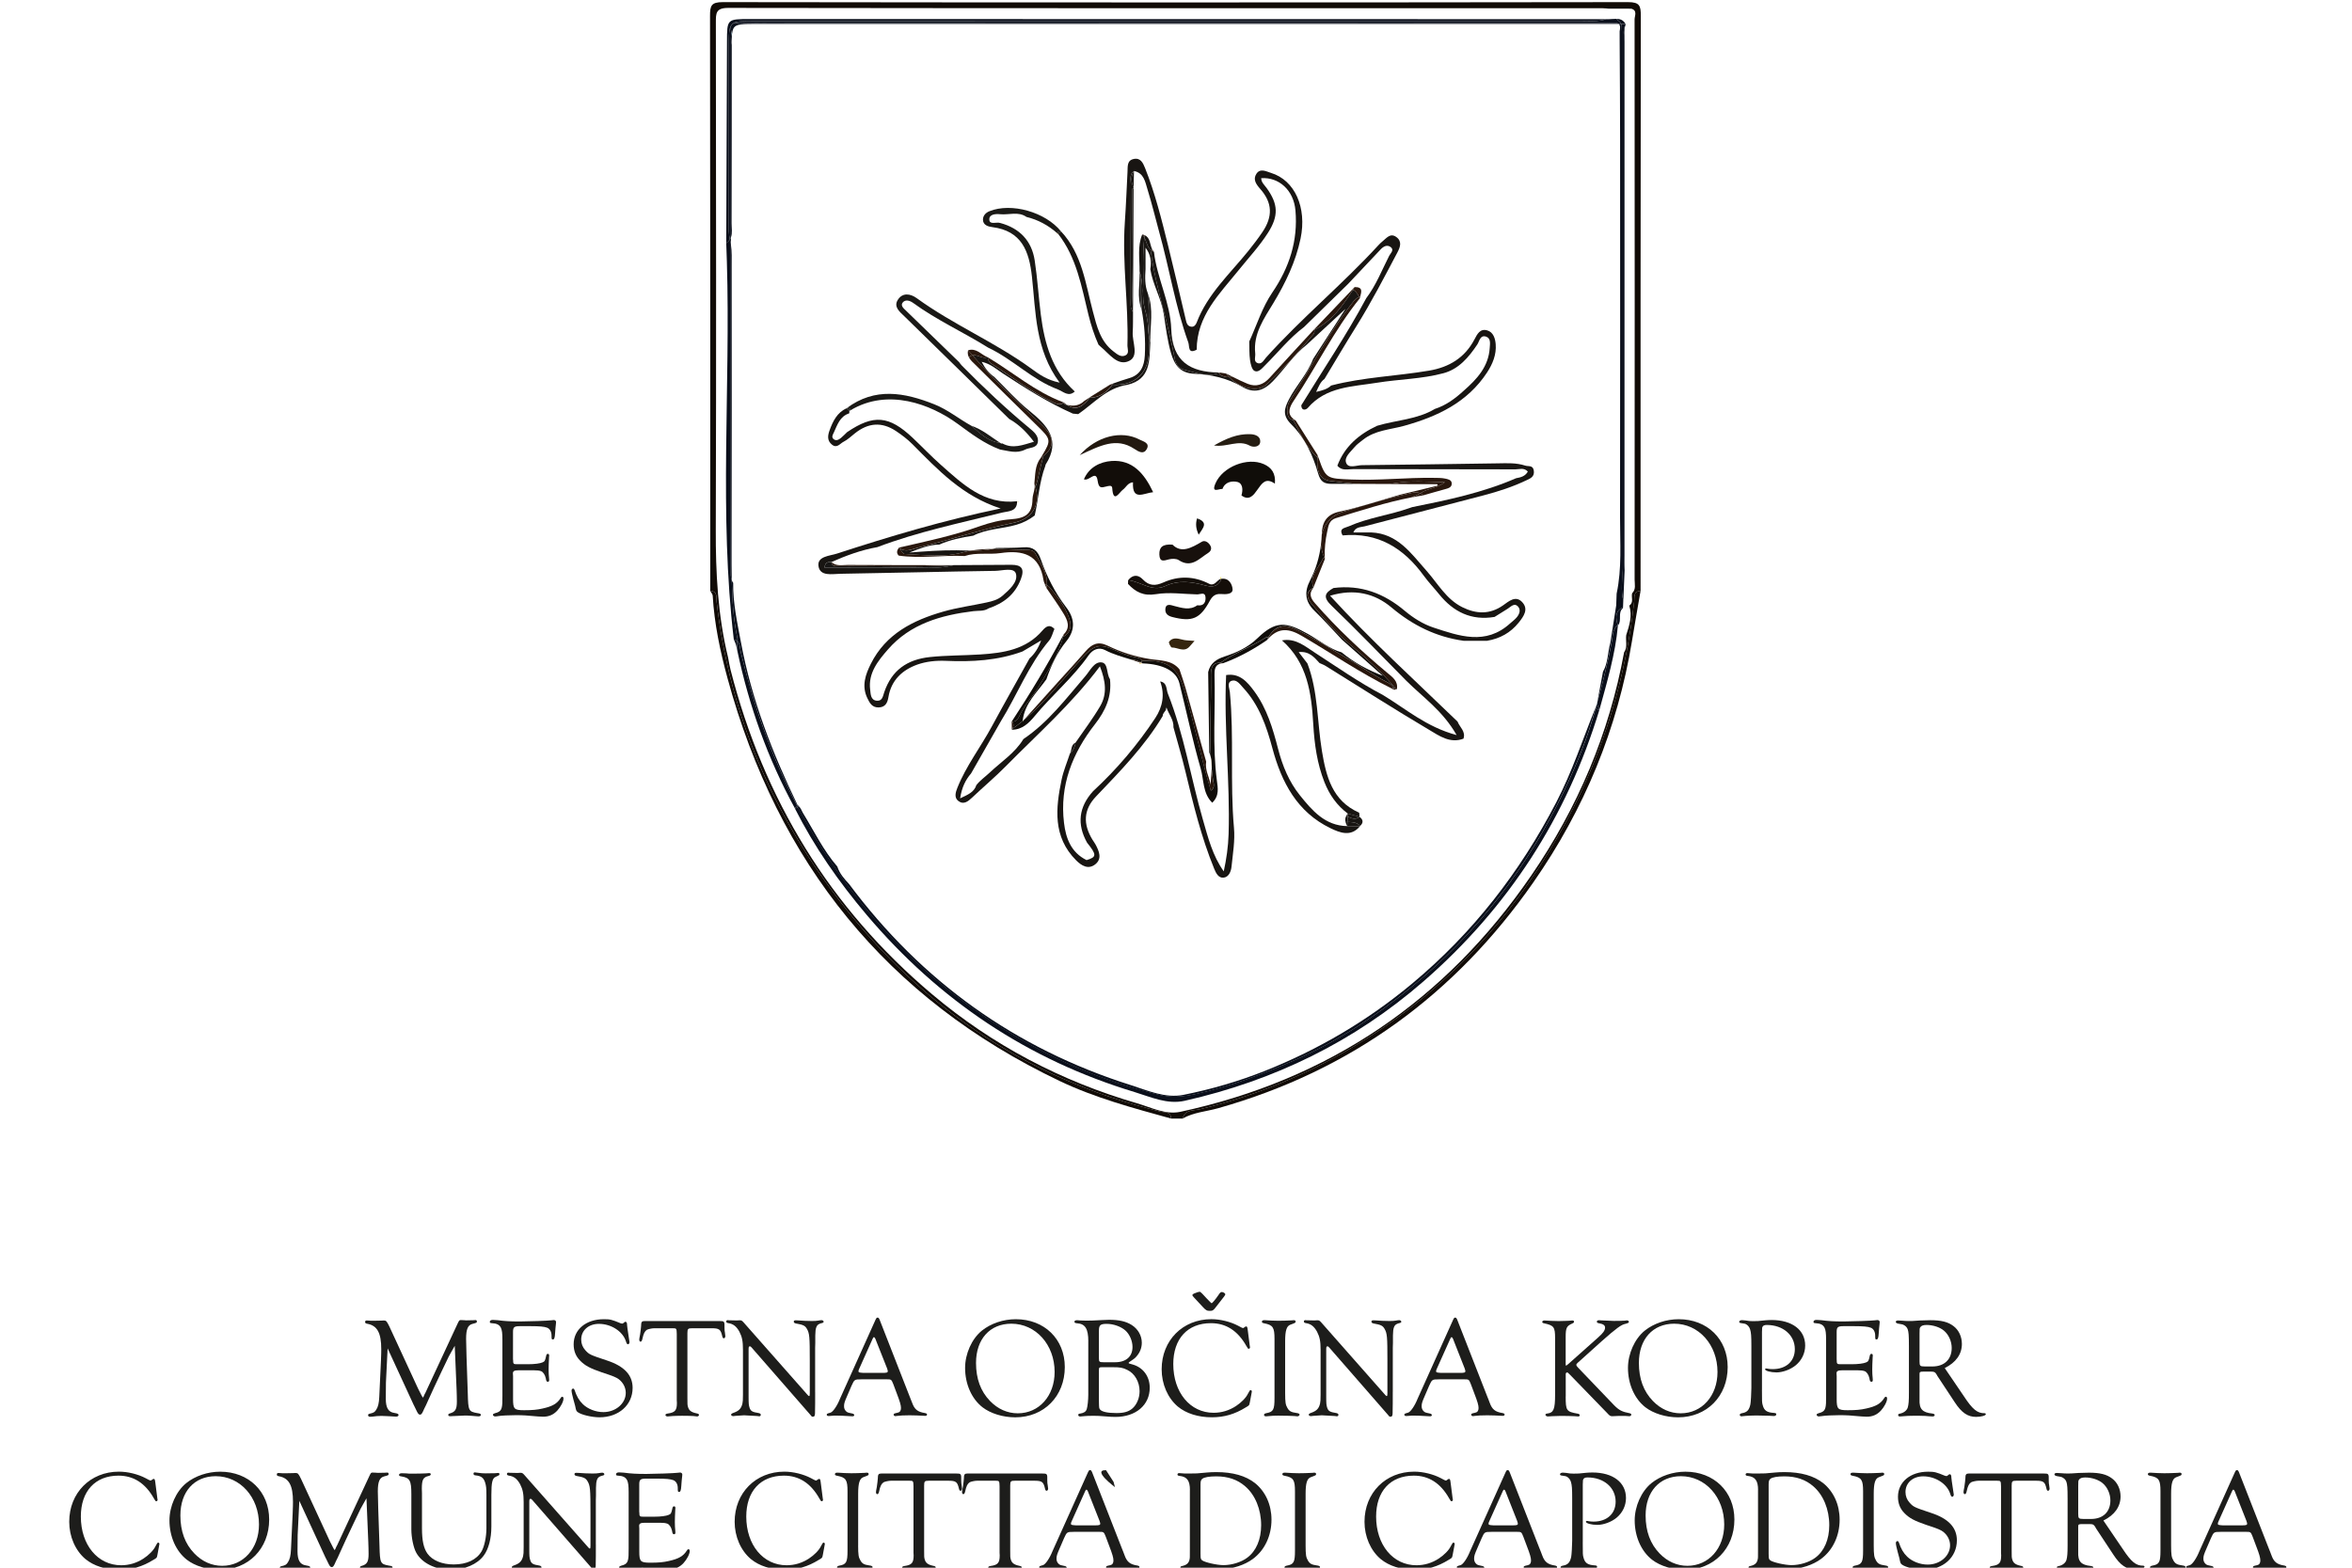 <svg xmlns="http://www.w3.org/2000/svg" xmlns:xlink="http://www.w3.org/1999/xlink" id="Layer_1" x="0px" y="0px" viewBox="0 0 850.39 566.93" style="enable-background:new 0 0 850.39 566.93;" xml:space="preserve">
<style type="text/css">
	.st0{fill:#110B06;}
	.st1{fill:#EDDC3F;}
	.st2{fill:#0A0F1B;}
	.st3{fill:#2B3A44;}
	.st4{fill:#E3D58B;}
	.st5{fill:#71B9E7;}
	.st6{fill:#6FBEE4;}
	.st7{fill:#181512;}
	.st8{fill:#1A1916;}
	.st9{fill:#F7BC1D;}
	.st10{fill:#EBBC2F;}
	.st11{fill:#D4B952;}
	.st12{fill:#EBBD30;}
	.st13{fill:#DFB846;}
	.st14{fill:#E1BB44;}
	.st15{fill:#171615;}
	.st16{fill:#29170D;}
	.st17{fill:#100D09;}
	.st18{fill:#DBB850;}
	.st19{fill:#E3D26B;}
	.st20{fill:#CEBFA4;}
	.st21{fill:#140E09;}
	.st22{fill:#EBDD3C;}
	.st23{fill:#120D09;}
	.st24{fill:#231910;}
	.st25{fill:#251D12;}
	.st26{fill:#35250E;}
	.st27{fill:#17100C;}
	.st28{fill:#433212;}
	.st29{fill:none;}
	.st30{fill:#1D1D1B;}
	.st31{fill-rule:evenodd;clip-rule:evenodd;}
	.st32{fill:#8B8D8A;}
	.st33{fill:#FFFFFF;}
	.st34{fill-rule:evenodd;clip-rule:evenodd;fill:#28211B;}
	.st35{fill-rule:evenodd;clip-rule:evenodd;fill:#12100B;}
	.st36{fill:#28211B;}
	.st37{fill:#12100B;}
</style>
<g>
	<g>
		<g>
			<path class="st0" d="M433.86,401.14c22.97-5.53,44.27-14.88,63.92-27.94c29.66-19.72,52.35-45.69,69.03-77.12     c13.09-24.66,20.98-50.83,24.05-78.52c0.17-1.53-0.44-3.77,2.31-3.85c0-69.32-0.03-138.64,0.08-207.96     c0.01-3.66-0.4-4.99-4.65-4.98c-109.08,0.15-218.15,0.15-327.23,0c-4.25-0.01-4.66,1.32-4.65,4.98     c0.11,69.32,0.08,138.64,0.08,207.96c2.75,0.08,2.14,2.33,2.31,3.85c4.39,38.35,18.54,72.99,41.23,103.9     c30.05,40.94,69.56,68.44,119.27,80.53c1.49,0.36,3.77-0.16,3.8,2.53c1.4,0,2.79,0,4.19,0     C428.44,401.12,431.61,401.68,433.86,401.14z M426.75,402.07c-5.32,1.14-10.54-1.6-15.6-3.07     c-27.43-7.98-52.26-20.98-74.16-39.46c-36.99-31.2-60.85-70.54-72.84-117.26c-0.38-1.46-0.6-2.97-0.89-4.45     c-3.74-15.25-4.51-30.74-4.46-46.4c0.2-61.11,0.1-122.21,0.03-183.32c0-3.31-0.03-5.26,4.5-5.25     c105.4,0.15,210.8,0.12,316.2,0.12c0.69,0,1.39,0.1,2.08,0.15c1.05,0,2.11,0,3.16,0c1.68,0,3.37,0.01,5.05,0.01c0,0,0,0,0,0     c0,0,0,0,0,0c2.31,0.68,1.18,2.61,1.18,3.87c0.06,67.52,0.05,135.05,0.01,202.57c0,1.67,0.57,3.53-0.9,4.96     c-0.4,1.47,0.7,3.29-1.03,4.46c1.18,3.71,0.02,7.18-1.1,10.65c-0.3,2.08,0.58,4.3-0.77,6.25c-5.38,29.34-16.77,56.23-33.61,80.76     C522.62,361.85,480.38,390.53,426.75,402.07z"></path>
		</g>
		<g>
			<path class="st0" d="M419.6,401.98c-49.71-12.09-89.22-39.59-119.27-80.53c-22.68-30.9-36.84-65.54-41.23-103.9     c-0.17-1.52,0.44-3.77-2.31-3.85c0.31,0.58,0.87,1.15,0.9,1.75c0.59,10.17,2.69,20.06,5.36,29.85     c18.13,66.61,57.44,115.75,120.07,145.62c12.87,6.14,26.61,9.79,40.28,13.58C423.37,401.82,421.1,402.34,419.6,401.98z"></path>
		</g>
		<g>
			<path class="st0" d="M554.43,319.04c18.4-26.41,30.4-55.43,35.63-87.23c0.99-6.04,2.06-12.07,3.1-18.11     c-2.75,0.09-2.14,2.32-2.31,3.85c-3.07,27.7-10.96,53.87-24.05,78.52c-16.68,31.43-39.36,57.39-69.03,77.12     c-19.65,13.06-40.94,22.41-63.92,27.94c-2.24,0.54-5.42-0.01-6.26,3.37c3.99-2.26,8.58-2.53,12.87-3.74     C488.3,387.24,526.07,359.73,554.43,319.04z"></path>
		</g>
		<g>
			<path class="st1" d="M587.38,206.03c0,0.13,0,0.26,0,0.39c0-0.07,0.01-0.14,0.01-0.21C587.38,206.15,587.38,206.09,587.38,206.03     z"></path>
		</g>
		<g>
			<path class="st2" d="M263.88,86.61c0.09,0.39,0.16,0.77,0.3,1.15c0.04,0.23,0.06,0.46,0.09,0.7c0-0.87,0-1.75,0-2.62     C264.17,86.11,264.04,86.36,263.88,86.61z"></path>
		</g>
		<g>
			<path class="st2" d="M267.91,232.36c-1.33-7.14-2.93-14.25-2.82-21.58c0,0,0,0,0,0c-0.24-0.3-0.39-0.62-0.51-0.94     c0.14,7.11,0.61,14.19,2.07,21.21c-0.09,0.24-0.13,0.49-0.15,0.76c1.18,0.97,1.03,2.68,1.36,4.06     c4.61,19.28,11.15,37.85,20.33,55.44c0.05-0.07,0.11-0.13,0.16-0.2C279.27,272.31,271.75,252.98,267.91,232.36z"></path>
		</g>
		<g>
			<path class="st2" d="M586.82,219.62c0.03-0.81,0.07-1.63,0.1-2.44c-1.01-3.73-0.15-7.6-0.49-11.38c0.02-64.79,0-129.59,0-194.36     c-0.02-0.57-0.03-1.16-0.05-1.73c0.02-0.42-0.07-0.76-0.21-1.07c-0.31,0-0.62,0-0.93,0c0.68,0.53,0.57,1.57,0.36,2.69     c0,1.42,0.01,2.84,0.01,4.26c0.06,11.68,0.16,23.35,0.16,35.03c0.02,45.51,0.04,91.01-0.02,136.52     c-0.01,9.19,0.71,18.43-1.24,27.54c0,0,0,0,0,0c0,0,0,0,0,0c-0.05,1.41-0.1,2.82-0.15,4.24l0,0h0     c-0.71,4.51-1.41,9.01-2.12,13.52c-0.99,3.47-0.81,7.23-2.66,10.48c-0.68,3.65-1.36,7.31-2.05,10.97     c2.07-7.3,3.86-14.66,5.27-22.12c0.37-1.94,0.2-4.24,2.1-5.67C584.17,223.51,583.78,221.03,586.82,219.62z"></path>
		</g>
		<g>
			<path class="st2" d="M266.64,231.05c-1.46-7.02-1.92-14.1-2.07-21.21c-0.44-1.14-0.32-2.38-0.32-3.58     c0-39.27,0.01-78.53,0.02-117.8c-0.04-0.23-0.05-0.46-0.09-0.7c-0.14-0.38-0.21-0.77-0.3-1.15c-0.31,0.47-0.71,0.9-1.3,1.29v0     c0.08,2.26,0.16,4.51,0.23,6.77c1.36,45.51-2.89,91.12,2.5,136.56c0.51,0.13,0.87,0.34,1.17,0.59     C266.51,231.55,266.56,231.29,266.64,231.05z"></path>
		</g>
		<g>
			<path class="st2" d="M267.85,235.87c-0.33-1.38-0.18-3.09-1.36-4.06c-0.11,1.1,0.18,2.4,0.1,3.52     c4.23,19.97,10.99,39.01,20.8,56.96c0.27-0.33,0.53-0.66,0.8-0.98C278.99,273.72,272.46,255.15,267.85,235.87z"></path>
		</g>
		<g>
			<path class="st2" d="M584.92,226.1c-1.91,1.43-1.74,3.73-2.1,5.67c-1.41,7.46-3.21,14.82-5.27,22.12     c-0.04,0.24-0.09,0.48-0.13,0.72c0.29,0.67,0.59,1.35,0.88,2.02v0l0,0c2.74-10.01,5.73-19.97,6.67-30.38v0c0,0,0,0,0,0     C584.95,226.19,584.94,226.15,584.92,226.1z"></path>
		</g>
		<g>
			<path class="st2" d="M266.49,231.81c-0.3-0.25-0.66-0.46-1.17-0.59c0.3,0.77,0.71,1.53,0.87,2.33c0.12,0.6,0.27,1.18,0.39,1.78     C266.67,234.22,266.38,232.92,266.49,231.81z"></path>
		</g>
		<g>
			<path class="st2" d="M586.18,8.65c0.14,0.3,0.22,0.65,0.21,1.07c0.02,0.57,0.03,1.16,0.05,1.73c0,64.77,0.02,129.56,0,194.36     c0.33,3.78-0.53,7.65,0.49,11.38c0.15-3.59,0.31-7.17,0.46-10.76c0-0.13,0-0.26,0-0.39c-0.08-1.68-0.21-3.36-0.21-5.04     c-0.01-62.18-0.02-124.36,0.01-186.53c0-1.88-0.48-3.85,0.59-5.63c0,0,0,0,0,0c0,0-0.05-0.17-0.05-0.17c0,0,0,0,0,0c0,0,0,0,0,0     C587.2,8.65,586.69,8.65,586.18,8.65z"></path>
		</g>
		<g>
			<path class="st2" d="M571.69,7.6c-99.62,0.01-199.24,0-298.86,0.01c-9.31,0-9.32,0.01-9.32,9.54c0,21.12-0.01,42.24,0.01,63.36     c0,2.04-0.1,4.1,0.36,6.11c0.16-0.25,0.29-0.51,0.39-0.77c0.01-24.09,0.01-48.17,0.01-72.26c0-0.69,0.11-1.39,0.17-2.08     c-0.6-2.12-0.17-3.31,2.4-3.21c3.48,0.14,6.98,0.02,10.47,0.02c99.99,0.02,199.97,0.03,299.96,0.05c2.09,0,4.19,0.02,6.28-0.09     c0.82-0.04,1.34,0.11,1.67,0.37c0.31,0,0.62,0,0.93,0c-0.36-0.77-1.11-1.27-1.79-1.84c-0.91-0.01-1.86,0.13-2.75,0.13     c-0.34,0-0.69,0-1.03,0c-0.47,0.19-1.02,0.33-1.6,0.43C576.59,7.8,574.13,7.6,571.69,7.6z"></path>
		</g>
		<g>
			<path class="st2" d="M263.88,86.61c-0.46-2-0.36-4.06-0.36-6.11c-0.02-21.12-0.01-42.24-0.01-63.36c0-9.54,0-9.54,9.32-9.54     c99.62,0,199.24,0,298.86-0.01c2.44,0,4.9,0.2,7.31-0.22c0.58-0.1,1.13-0.24,1.6-0.43C477.43,6.9,374.25,6.9,271.08,6.89     c-8.23,0-8.21,0-8.23,8.21c-0.08,24.27-0.18,48.53-0.27,72.8C263.17,87.52,263.58,87.08,263.88,86.61z"></path>
		</g>
		<g>
			<path class="st2" d="M586.18,8.65c0.51,0,1.03,0,1.54,0c0,0,0,0,0,0c-0.85-1.51-2.05-1.83-3.33-1.84     C585.06,7.38,585.82,7.87,586.18,8.65z"></path>
		</g>
		<g>
			<path class="st2" d="M586.82,219.62c-3.03,1.41-2.65,3.89-1.89,6.48c0.01-0.01,0.02-0.02,0.02-0.02c0.04,0.01,0.06,0.03,0.1,0.04     c1.45-1.83-0.25-4.57,1.76-6.23l0,0C586.81,219.8,586.81,219.71,586.82,219.62z"></path>
		</g>
		<g>
			<path class="st2" d="M584.95,226.08c-0.01,0.01-0.02,0.02-0.02,0.02c0.01,0.05,0.03,0.1,0.04,0.14c0,0,0,0,0,0     c0.04-0.04,0.05-0.09,0.08-0.13C585.01,226.1,584.99,226.09,584.95,226.08z"></path>
		</g>
		<g>
			<path class="st2" d="M562.74,290.04c-13.11,25.3-30.17,47.3-52.1,65.6c-16.12,13.45-33.89,23.91-53.32,31.64     c-9.49,3.77-19.3,6.62-29.3,8.63c-6.75,1.36-13.02-1.55-19.16-3.49c-41.77-13.21-75.68-37.58-101.86-72.72     c-1.76-1.88-3.45-3.8-4.26-6.32c-5.07-5.86-8.41-12.82-12.42-19.36c-0.53-0.87-0.78-1.94-1.65-2.56     c-0.07,0.17-0.16,0.32-0.27,0.45c19.41,36.03,46.51,64.63,82.23,84.89c15.27,8.66,31.43,15.02,48.5,19.16     c4.57,1.11,8.79,0.67,13.35-0.33c12.53-2.76,24.37-7.3,36.05-12.43c15.29-6.71,29.12-15.82,41.94-26.37     c23.66-19.48,41.91-43.26,55.08-70.94c4.58-9.63,8.59-19.47,11.35-29.79c-0.02-0.03-0.06-0.05-0.08-0.08     C572.25,267.42,568.42,279.09,562.74,290.04z"></path>
		</g>
		<g>
			<path class="st2" d="M565.61,285.83c-13.17,27.68-31.42,51.46-55.08,70.94c-12.82,10.56-26.65,19.66-41.94,26.37     c-11.68,5.13-23.52,9.67-36.05,12.43c-4.56,1-8.78,1.44-13.35,0.33c-17.07-4.15-33.23-10.5-48.5-19.16     c-35.72-20.26-62.81-48.85-82.23-84.89c-0.24,0.27-0.57,0.45-1.09,0.45c7.06,13.99,15.96,26.72,26.08,38.67     c26.05,30.75,58.17,52.29,96.75,63.95c5.85,1.77,11.81,4.6,18.19,3.15c32.28-7.3,61.17-21.33,86.27-43.16     c30.67-26.69,51.85-59.41,63.63-98.28c-0.69,0.01-1.07-0.24-1.33-0.59C574.21,266.36,570.19,276.2,565.61,285.83z"></path>
		</g>
		<g>
			<path class="st2" d="M288.74,291.39c-0.13-0.1-0.24-0.21-0.4-0.28c-0.05,0.07-0.11,0.13-0.16,0.2c0.01,0.03,0.02,0.05,0.04,0.08     c0.08,0.16,0.17,0.31,0.26,0.46C288.59,291.71,288.67,291.56,288.74,291.39z"></path>
		</g>
		<g>
			<path class="st3" d="M576.96,256.04c0.05-0.17,0.11-0.34,0.15-0.51c0.05-0.16,0.08-0.33,0.13-0.49     c-0.12,0.31-0.24,0.61-0.36,0.92C576.9,255.99,576.94,256,576.96,256.04z"></path>
		</g>
		<g>
			<path class="st2" d="M577.41,254.6c-0.06,0.14-0.11,0.29-0.17,0.43c-0.05,0.16-0.08,0.33-0.13,0.49     c-0.04,0.17-0.1,0.34-0.15,0.51c0.26,0.35,0.64,0.6,1.33,0.59v0C578,255.95,577.71,255.28,577.41,254.6z"></path>
		</g>
		<g>
			<path class="st2" d="M288.22,291.38c-0.01-0.03-0.02-0.05-0.04-0.08c-0.27,0.33-0.53,0.66-0.8,0.98c0.52,0,0.86-0.18,1.09-0.45     C288.39,291.69,288.3,291.54,288.22,291.38z"></path>
		</g>
		<g>
			<path class="st2" d="M587.18,14.46c-0.03,62.18-0.02,124.36-0.01,186.53c0,1.68,0.13,3.36,0.21,5.04c0-0.3,0-0.6,0-0.9     c0-63.35,0-126.72,0.02-190.08c0-2.07-0.36-4.19,0.37-6.23C586.7,10.61,587.18,12.58,587.18,14.46z"></path>
		</g>
		<g>
			<path class="st4" d="M586.84,219.61c-0.01,0-0.01,0.01-0.02,0.01c0,0.09-0.01,0.18-0.01,0.26l0,0c0,0,0,0,0,0     C586.82,219.79,586.82,219.7,586.84,219.61z"></path>
		</g>
		<g>
			<polygon class="st4" points="587.83,206.4 587.83,206.4 587.39,206.21    "></polygon>
		</g>
		<g>
			<path class="st5" d="M421.63,256.44c0.02-0.07,0.05-0.15,0.06-0.23C421.52,256.21,421.36,256.34,421.63,256.44z"></path>
		</g>
		<g>
			<path class="st5" d="M474.92,212.63c-0.02-0.05-0.03-0.09-0.05-0.14c-0.02,0.05-0.04,0.09-0.06,0.14     C474.85,212.63,474.88,212.63,474.92,212.63z"></path>
		</g>
		<g>
			<path class="st5" d="M357.16,129.04c-0.05,0.03-0.1,0.08-0.15,0.1c0.05,0.02,0.09,0.05,0.14,0.07     C357.15,129.16,357.15,129.1,357.16,129.04z"></path>
		</g>
		<g>
			<path class="st5" d="M577.41,254.6c0.04-0.24,0.09-0.48,0.13-0.72c-0.07,0.26-0.13,0.51-0.2,0.77     C577.37,254.64,577.39,254.62,577.41,254.6z"></path>
		</g>
		<g>
			<path class="st2" d="M270.55,8.66c1.92-0.04,3.84-0.01,5.76-0.01c102.98,0,205.95,0,308.93,0c-0.34-0.26-0.85-0.41-1.67-0.37     c-2.09,0.1-4.19,0.09-6.28,0.09C477.3,8.35,377.32,8.33,277.33,8.31c-3.49,0-6.98,0.12-10.47-0.02c-2.57-0.1-3,1.09-2.4,3.21     c0.09,0.23,0.16,0.47,0.23,0.71C265.01,9.19,266.23,8.75,270.55,8.66z"></path>
		</g>
		<g>
			<path class="st5" d="M577.24,255.04c0.06-0.14,0.11-0.29,0.17-0.43c-0.03,0.02-0.04,0.04-0.07,0.05     C577.31,254.78,577.28,254.91,577.24,255.04z"></path>
		</g>
		<g>
			<path class="st6" d="M264.61,12.96c-0.01,0.11,0,0.25-0.01,0.36C264.61,13.2,264.61,13.08,264.61,12.96z"></path>
		</g>
		<g>
			<path class="st2" d="M264.51,198.81c0.1-34.23,0.04-68.45,0.03-102.68c0-2.56,0.12-5.12-0.27-7.66     c-0.01,39.27-0.02,78.53-0.02,117.8c0,1.2-0.12,2.45,0.32,3.58C264.5,206.17,264.5,202.49,264.51,198.81z"></path>
		</g>
		<g>
			<path class="st2" d="M264.51,80.76c0.08-21.49,0.03-42.98,0.06-64.47c-0.16-0.92-0.01-1.95,0.03-2.97c0-0.11,0-0.25,0.01-0.36     c0.01-0.5-0.02-0.99-0.15-1.46c-0.06,0.69-0.17,1.39-0.17,2.08c-0.01,24.09-0.01,48.17-0.01,72.26     C264.87,84.26,264.5,82.43,264.51,80.76z"></path>
		</g>
		<g>
			<path class="st6" d="M264.69,12.21c-0.07-0.24-0.13-0.48-0.23-0.71c0.13,0.47,0.15,0.96,0.15,1.46     C264.63,12.68,264.66,12.46,264.69,12.21z"></path>
		</g>
		<g>
			<path class="st7" d="M551.46,168.38c-3.22-1.06-6.54-0.87-9.84-0.82c-16.39,0.23-32.79,0.5-49.19,0.66     c-1.96,0.02-4.83,1.3-5.69-0.77c-0.87-2.08,1.54-3.99,2.94-5.69c0.84-1.03,2-1.83,3.06-2.68c4.45-3.56,9.95-3.69,15.04-5.12     c11.95-3.34,22.75-8.4,29.86-19.23c2.05-3.12,3.45-6.53,3.14-10.27c-0.16-1.97-0.8-4.36-3.1-5c-2.55-0.71-3.57,1.35-4.57,3.26     c-3.47,6.64-9.14,10.08-16.41,11.31c-11.77,1.99-23.79,2.35-35.4,5.38c-1.37,1.28-3.06,1.78-5.44,2.31c0.95-2,1.52-3.6,3.02-4.69     v0c0,0,0,0,0,0c3.83-6.35,7.59-12.75,11.52-19.04c5.42-8.66,10.09-17.73,14.86-26.74c1.05-1.98,1.72-4.03-0.47-5.58     c-2.13-1.5-3.47,0.43-4.91,1.58c-0.54,0.43-1.05,0.93-1.52,1.44c-12.95,14.13-27.81,26.35-40.62,40.62     c-0.83,0.93-1.62,2.73-3.27,1.9c-1.24-0.63-0.5-2.22-0.63-3.37c-0.79-7.15,3.19-12.66,6.57-18.26     c4.41-7.32,8.06-14.92,9.82-23.31c2.35-11.24-2.09-21.1-10.67-23.74c-1.71-0.53-3.89-1.8-5.28,0.29c-1.38,2.07-0.1,3.84,1.4,5.54     c4.38,5,4.58,9.92,0.72,15.62c-1.56,2.3-3.25,4.52-4.99,6.68c-6.7,8.34-14.82,15.64-18.75,26c-0.31,0.81-0.93,1.61-1.93,1.49     c-1.49-0.17-1.75-1.45-2.03-2.65c-2.11-8.87-4.15-17.76-6.35-26.6c-2.36-9.51-4.72-19.04-8.36-28.17     c-0.73-1.82-1.62-3.73-4.04-3.25c-2.54,0.5-2.19,2.73-2.29,4.61c-0.31,6.09-0.55,12.19-0.97,18.28     c-1.02,14.85,1.37,29.62,0.94,44.45c-0.04,1.27,0.83,3.02-0.8,3.74c-1.63,0.71-2.98-0.51-4.23-1.46     c-4.76-3.62-6.03-9.04-7.45-14.41c-2.68-10.13-3.89-20.86-11.53-29.02c-0.35,0.3-0.7,0.6-1.05,0.9c0,0,0,0,0,0c0,0,0,0,0,0     c6.73,8.62,8.47,19.13,10.98,29.33c0.91,3.69,2.07,7.27,3.61,10.74c0,0,0,0,0,0c0.25,0.24,0.49,0.49,0.76,0.71     c3.13,2.56,6.19,7.24,10.37,5.15c3.62-1.81,1.03-6.81,1.25-10.38c0.15-2.42,0.08-4.85,0.11-7.27c-1.14-1.54-0.82-3.34-0.83-5.04     c-0.03-13.73-0.03-27.47,0.04-41.2c0.01-1.62-0.68-3.53,1.14-4.77c3.6,0.72,4.04,3.91,4.87,6.59c1.55,5.04,2.81,10.17,4.19,15.27     c3.73,13.32,5.87,27.06,10.57,40.12c0.5,1.39-0.22,4.36,3.04,2.64c0.01-12.24,8.27-20.19,15.17-28.76     c3.58-4.45,7.5-8.65,10.58-13.47c3.95-6.17,3.73-10.44-0.45-16.22c-0.79-1.1-1.95-2.04-1.97-3.58     c6.43-0.43,11.74,4.36,12.38,11.67c0.95,10.92-2.18,20.6-8.4,29.73c-3.61,5.31-5.59,11.74-8.3,17.66c0,0,0,0,0,0c0,0,0,0,0,0     c0.07,2.25-0.03,4.53,0.28,6.74c0.2,1.41,0.66,3.45,1.63,3.92c1.44,0.69,2.74-0.99,3.84-2.08c4.66-4.63,8.76-9.83,14.06-13.81     c0,0,0,0,0,0c5.31-5.2,10.62-10.4,15.93-15.6c3.92-4.15,7.84-8.28,11.74-12.45c1.06-1.13,2.34-1.82,3.63-0.88     c1.45,1.05-0.09,2.32-0.51,3.15c-2.64,5.19-4.75,10.67-8.31,15.37c-7.13,13.34-15.6,25.86-23.49,38.73     c0.07,2.17,1.78,1.62,2.37,0.93c6.65-7.74,16.15-7.66,25-9.1c7.99-1.3,16.21-1.34,24.05-3.45c5.52-1.48,9.14-5.75,12.25-10.42     c0.75-1.14,1.01-3.49,3.11-2.82c1.86,0.59,1.45,2.61,1.36,4.1c-0.42,6.78-4.64,11.3-9.4,15.47c0,0,0,0,0,0h0     c-3.08,2.82-6.38,5.28-10.42,6.58c-6.43,3.86-13.95,4.01-20.9,6.1c-6.54,3.06-11.75,7.46-14.37,14.43c0,0,0,0,0,0     c1.6,1.99,3.84,1.23,5.82,1.24c19.51,0.06,39.02,0.03,58.54,0.09c1.44,0,3.08-0.72,4.51,0.79c-0.94,1.72-2.56,2.12-4.24,2.41     c-12.04,5.24-24.8,7.9-37.58,10.46c-0.28,0.12-0.55,0.22-0.81,0.28c-7.25,2.59-15,3.5-22.09,6.65c-1.49,0.67-3.71,0.67-2.25,3.29     c12.77-1.2,22.06,4.58,29.32,14.55c1.72,2.36,3.76,4.48,5.6,6.76c5.18,6.41,11.67,9.57,20.03,8.17c0,0,0,0,0,0c0,0,0,0,0,0     c1.59-0.99,3.2-1.96,4.77-2.98c1.12-0.73,2.33-2.13,3.59-0.89c1.27,1.26,0.64,2.91-0.47,4.16c-0.67,0.76-1.51,1.37-2.27,2.05     c-8.84,8.04-18.45,4.56-27.78,1.49c-3.69-1.22-7.26-3.47-10.26-5.99c-7.56-6.38-15.94-9.55-25.84-8.29c0,0,0,0,0,0     c-3.29,1.82-3.8,3.4-0.67,6.41c9.21,8.84,18.05,18.07,27.03,27.15c6,5.95,13.16,10.83,18.17,19.62     c-10.96-2.93-18.4-9.52-26.69-14.52c-8.58-4.49-16.49-10.06-24.6-15.31c-3.6-2.34-7.03-5.31-11.86-4.41     c9.24,8.13,10.67,19.09,11.33,30.47c0.41,7.05,1.38,14.06,4.01,20.75c1.82,4.63,4.52,8.47,8.49,11.43     c1.39,0.37,2.79,0.74,4.18,1.11l0,0c-0.05-0.51,0.05-1.38-0.18-1.49c-9.68-4.3-11.86-13.11-13.38-22.28     c-1.75-10.55-1.35-21.45-5.24-31.64c-0.99-1.28-1.97-2.56-3.16-4.11c3.76-0.42,5.6,1.84,7.53,3.95c0.76,0.36,1.57,0.64,2.27,1.08     c12.43,7.71,24.75,15.61,37.34,23.06c3.65,2.16,7.56,5.05,12.44,3.21c0.89-2.62-1.37-4.15-2.15-6.19l0,0c0,0,0,0,0,0     c-15.41-14.89-31.28-29.32-46.09-45.5c8.75-2.66,16.17-0.84,22.18,4.22c7.73,6.5,16.18,10.68,26.11,12.07c2.83,0,5.66,0,8.49,0     l0,0c0,0,0,0,0,0c4.63-0.78,8.47-2.88,11.44-6.59c1.84-2.3,3.64-4.85,1.23-7.41c-2.39-2.54-4.85-0.24-6.9,1.19     c-4.82,3.37-9.71,3.15-14.72,0.67c-5.85-2.9-8.88-8.59-13-13.23c-5.5-6.18-10.38-13.42-19.93-13.81c-2.06,0-4.11,0-6.48,0     c0.82-2.02,2.61-1.85,4.08-2.21l0,0c14.35-3.73,28.71-7.45,43.05-11.21c5.33-1.4,10.57-3.1,15.55-5.49     c1.32-0.63,2.84-1.21,2.58-3.35C554.29,168.09,552.65,168.78,551.46,168.38z"></path>
		</g>
		<g>
			<path class="st7" d="M487.11,298.75c-8.04-0.13-12.73-5.68-17.14-11.17c-3.9-4.86-6.28-10.61-7.86-16.75     c-1.89-7.32-4.05-14.66-8.64-20.87c-2.48-3.35-5.22-6.6-10.15-5.84c-0.89,19.2,1.49,38.36,0.89,57.55     c-0.14,4.45-0.76,8.88-1.75,13.44c-4.04-5.66-5.67-12.19-7.52-18.62c-4.39-15.18-6.83-30.9-12.69-45.67     c-0.62-1.57-0.23-4-2.78-4.39c1.75,4.73,0.89,9.21-1.78,13.25c-6.43,9.72-13.93,18.55-22.5,26.46c-5.13,5.69-5.9,11.88-2.15,18.6     c0,0,0,0,0,0c0,0,0,0,0,0c3.53,4.39,3.51,5.19-0.18,6.3c-5.6-2.74-7.49-7.88-8.16-13.46c-1.63-13.52,3.04-25.25,11.2-35.69     c3.82-4.89,6.13-10.02,5.42-16.29c0,0,0,0,0,0v0c-1.35-1.95-0.56-5.82-3.09-6.07c-2.65-0.26-4.12,3.03-5.86,5.05     c-6.94,8.06-13.36,16.64-22.35,22.69c-3.07,5.07-8.08,8.24-12.26,12.19c-1.56,1.47-3.39,2.72-4.75,4.46c0,0,0,0,0,0c0,0,0,0,0,0     c-0.84,2.58-3,3.43-5.87,4.79c0.61-3.93,1.91-6.62,3.96-9.01c3.58-6.27,7.15-12.53,10.73-18.8c5.98-9.66,10.06-20.44,17.49-29.25     c0.96-1.14,1.3-2.79,1.92-4.21c-1.69-1.81-3.05-0.92-4.3,0.54c-5.93,6.95-14.13,8.15-22.49,8.69c-6.07,0.39-12.14,0.3-18.23,0.94     c-8.32,0.88-13.81,4.84-16.49,12.64c-0.54,1.56-0.68,3.3-2.69,3.15c-2.3-0.17-2.23-2.47-2.42-3.95     c-0.79-6.05,2.88-10.51,6.39-14.55c8.08-9.31,19.23-12.46,30.96-13.89c1.86-0.23,3.77,0.12,5.46-1h0     c5.4-1.84,9.52-4.94,11.66-10.55c1.44-3.78,0.3-5.22-3.44-5.21c-6.91,0.02-13.83,0.08-20.74,0.12c0,0,0,0,0,0     c-5.97,1.57-12.07,0.79-18.11,0.88c-9.5,0.14-19.01,0.04-28.67,0.04c0.14-1.95,1.22-2.11,2.48-2.03     c5.35-2.37,10.82-4.38,16.61-5.4c0,0,0,0,0,0c0,0,0,0,0,0c14.62-5.55,29.91-8.7,45.03-12.47c2.3-0.57,5.53-0.28,5.5-4.12     c-11.95,1.35-19.68-6.19-27.61-13.2c-3.5-3.1-6.73-6.51-10.13-9.72c-8.58-8.09-14.14-8.56-23.72-2.08     c-0.74,0.7-1.44,1.45-2.22,2.1c-0.81,0.66-1.81,1.21-2.74,0.37c-0.78-0.71-0.19-1.59,0.16-2.34c1.27-2.75,2.17-5.82,5.53-6.91     c0.09-0.29,0.11-0.59,0.06-0.89c-0.34-0.31-0.67-0.63-1.01-0.94c-3.44,1.56-4.92,4.68-6.12,7.95c-0.67,1.84-0.98,3.76,0.9,5.22     c1.78,1.39,2.88-0.43,4.11-1.05c1.52-0.76,2.8-2.01,4.15-3.08c4.84-3.85,9.72-4.21,14.8-0.85c2.15,1.43,4.25,3.02,6.06,4.85     c9.14,9.19,18,18.72,31.83,23.18c-20.85,4.33-40.11,10.11-59.23,16.33c-2.54,0.83-7.15,0.95-6.64,4.5     c0.56,3.83,4.96,2.84,7.93,2.79c18.66-0.3,37.31-0.79,55.97-1.06c2.6-0.04,6.84-1.35,7.49,1.03c0.83,3.02-2.36,5.8-4.9,8.01     c-1.65,1.43-3.64,1.94-5.65,2.38c-5.24,1.14-10.61,1.84-15.75,3.32c-10.91,3.13-20.71,8.05-26.14,18.84     c-1.98,3.93-3.4,8.04-1.29,12.43c0.83,1.73,1.69,3.44,4.11,3.38c2.53-0.07,3.21-1.85,3.53-3.77c1.02-6.16,5.11-9.83,10.48-11.74     c3.16-1.12,6.74-1.49,10.28-1.34c9.41,0.41,18.73-0.09,27.7-3.38c2.05-1.21,4.09-2.42,6.74-3.99c-1.03,2.84-2.35,4.83-4.2,6.52     c0,0,0,0,0,0c0,0,0,0,0,0c-4.55,8.2-9.18,16.36-13.64,24.61c-4.02,7.44-9.26,14.2-12.42,22.11c-0.65,1.62-1.29,3.6,0.37,4.84     c1.92,1.43,3.51,0.1,4.99-1.3c4.03-3.81,8.29-7.4,12.18-11.34c11.43-11.6,23.7-22.39,33.98-36.08c2.09,5.33,2.67,10,0.1,14.39     c-2.69,4.58-5.94,8.84-8.94,13.23c-0.19,1.6-0.92,2.92-2.05,4.04l0,0c0,0,0,0,0,0c-1,3.09-2.3,6.13-2.96,9.29     c-2.17,10.39-3.23,20.68,5.24,29.19c1.97,1.98,4.41,3.44,6.92,1.46c2.54-2.01,1.42-4.7,0.15-7.1c-0.32-0.61-0.75-1.16-1.12-1.75     c-3.52-5.76-3.29-10.93,1.26-15.7c8.72-9.14,17.58-18.15,24.11-29.1c-0.05-1.02,0.96-1.56,1.24-2.46     c-0.28-0.1-0.12-0.23,0.06-0.23c0.03-0.17,0.03-0.36-0.01-0.56c0.83,2.58,2.74,4.6,2.59,7.33l0,0c1.45,5.32,3.04,10.6,4.32,15.96     c2.85,11.89,5.74,23.77,10.38,35.13c0.67,1.65,1.57,3.53,3.5,3.28c1.85-0.24,2.63-2.29,2.8-3.99c0.47-4.67,1.3-9.42,0.88-14.04     c-1.47-16.35,0.08-32.77-1.49-49.11c-0.13-1.34-1.2-3.51,0.75-4.07c1.77-0.51,2.98,1.38,4.15,2.64     c5.74,6.22,8.38,13.91,10.52,21.89c3.29,12.26,8.94,23,20.96,28.81c3.37,1.63,7.44,3.28,10.72-0.77     C490.21,298.72,488.66,298.73,487.11,298.75C487.11,298.75,487.11,298.75,487.11,298.75z"></path>
		</g>
		<g>
			<path class="st8" d="M307.52,148.36c13.46-8.06,28.9-2.29,38.79,4.95c4.82,3.53,9.57,7.14,15.25,9.25     c3.03,0.48,5.97,1.61,9.11,0.02c1.6-0.81,4.14-0.44,4.56-2.64c0.44-2.27-1.44-3.8-3.05-5.13c-8.57-7.11-16.67-14.73-24.47-22.67     c-0.36-0.36-0.63-0.8-0.95-1.2c-6.36-6.17-12.72-12.35-19.09-18.51c-0.88-0.85-2.2-1.87-1.29-3.02c0.97-1.21,2.57-0.74,3.79,0.15     c8.55,6.23,18.22,10.59,27.15,16.18c0,0,0,0,0,0c0,0,0,0,0,0c8.91,4.19,15.88,11.62,25.2,15.11c1.91,0.72,3.78,2.83,6.08,0.73h0     c-8.15-7.47-10.95-17.32-12.28-27.78c-0.83-6.53-1.21-13.11-2.21-19.61c-1.1-7.15-5.45-11.66-12.46-13.55c0,0,0,0,0,0     c0,0,0,0,0,0c-1.36-0.45-3.84,0.75-3.95-1.18c-0.12-2.01,2.25-2.16,3.95-1.99c3.16,0.31,6.51-1.1,9.48,0.98     c4.2,1.02,7.88,3.03,11.1,5.87c0.22-0.5,0.61-0.8,1.4-0.63c-5.67-7.05-17.98-10.49-25.89-7.31c-1.47,0.59-2.34,1.71-2.34,3.06     c0.01,1.98,1.9,2.51,3.36,2.69c10.65,1.35,13.35,8.73,14.35,17.94c1.42,12.94,1.14,26.36,10.01,38.3     c-4.64-0.96-7.49-3.06-10.35-5.15c-13.11-9.53-28.19-15.85-41.3-25.38c-2.33-1.7-5.19-2.09-6.87,0.61     c-1.58,2.53,0.66,4.27,2.44,5.99c12.65,12.32,25.23,24.7,37.83,37.06c3.51,1.96,6.27,4.71,8.96,8.26     c-4.01,1.13-7.58,2.7-11.43,0.59c0,0,0,0,0,0c-0.31,0.11-0.58,0.03-0.79-0.23c-4.46-0.43-7.32-3.56-10.47-6.18c0,0,0,0,0,0     c-4.49-2.49-8.49-5.81-13.33-7.73c-10.81-4.29-21.48-6.27-31.73,1.44C306.93,147.28,307.28,147.74,307.52,148.36z"></path>
		</g>
		<g>
			<path class="st8" d="M382.22,84.31c0.11,0.1,0.23,0.18,0.34,0.28c0,0,0,0,0,0c0.35-0.3,0.7-0.6,1.05-0.9     C382.84,83.51,382.45,83.81,382.22,84.31z"></path>
		</g>
		<g>
			<path class="st8" d="M307.52,148.36c-0.24-0.62-0.58-1.08-1.45-0.69c0.34,0.31,0.67,0.63,1.01,0.94     C307.22,148.51,307.37,148.44,307.52,148.36z"></path>
		</g>
		<g>
			<path class="st8" d="M351.12,153.95c3.16,2.62,6.02,5.76,10.47,6.18C358.19,157.93,355.08,155.23,351.12,153.95z"></path>
		</g>
		<g>
			<path class="st7" d="M487.27,295.34c-0.03,0.64-0.06,1.29-0.09,1.93c0.23-0.01,0.46,0.01,0.69-0.01     c1.44,0.09,2.88,0.18,3.88,1.45c1.34-1.23,1.11-2.35-0.25-3.37h0C490.04,296.65,488.66,295.92,487.27,295.34z"></path>
		</g>
		<g>
			<path class="st7" d="M487.27,295.34c1.39,0.58,2.77,1.31,4.23-0.01c-1.39-0.37-2.79-0.74-4.18-1.11     C487.3,294.59,487.29,294.97,487.27,295.34z"></path>
		</g>
		<g>
			<path class="st7" d="M487.18,297.27c-0.02,0.49-0.04,0.98-0.07,1.48c0,0,0,0,0,0c0,0,0,0,0,0c1.55-0.01,3.09-0.03,4.64-0.04     c-1-1.26-2.44-1.36-3.88-1.45C487.64,297.28,487.42,297.26,487.18,297.27z"></path>
		</g>
		<g>
			<path class="st7" d="M388.84,268.58c-1.75,0.81-1.24,2.76-2.05,4.04l0,0C387.92,271.5,388.66,270.18,388.84,268.58z"></path>
		</g>
		<g>
			<path class="st7" d="M486.73,295.1c-0.37,0.71-0.42,1.44-0.23,2.18c0.22,0.01,0.45-0.01,0.68-0.01c0.03-0.64,0.06-1.29,0.09-1.93     c-0.16-0.07-0.32-0.13-0.48-0.19C486.77,295.14,486.75,295.12,486.73,295.1z"></path>
		</g>
		<g>
			<path class="st7" d="M486.79,295.15c0.16,0.06,0.32,0.12,0.48,0.19c0.02-0.37,0.03-0.75,0.05-1.12     c-0.27,0.29-0.43,0.59-0.59,0.88C486.75,295.12,486.77,295.14,486.79,295.15z"></path>
		</g>
		<g>
			<path class="st7" d="M487.11,298.75C487.12,298.75,487.12,298.75,487.11,298.75c0.03-0.49,0.05-0.98,0.07-1.48     c-0.23,0.01-0.46,0.02-0.68,0.01C486.63,297.77,486.81,298.25,487.11,298.75z"></path>
		</g>
		<g>
			<path class="st9" d="M382.15,84.48c0.14,0.03,0.27,0.08,0.42,0.1c-0.11-0.1-0.23-0.18-0.34-0.28     C382.2,84.37,382.17,84.42,382.15,84.48z"></path>
		</g>
		<g>
			<path class="st10" d="M510.56,183.39c-0.27,0.1-0.54,0.18-0.81,0.28C510.01,183.61,510.29,183.52,510.56,183.39z"></path>
		</g>
		<g>
			<polygon class="st11" points="463.48,231.56 463.48,231.57 463.49,231.57 463.49,231.57 463.49,231.57    "></polygon>
		</g>
		<g>
			<path class="st7" d="M409.4,68.26c0.17-0.08,0.3-0.1,0.45-0.16c0-0.06,0-0.11,0-0.17c0,0,0,0,0,0c-0.86-2.05-1.08-4.09,0.14-6.09     c-1.82,1.24-1.13,3.15-1.14,4.77c-0.07,13.73-0.06,27.47-0.04,41.2c0,1.7-0.31,3.5,0.83,5.04c0,0,0,0,0,0     C408.88,98,409.34,83.13,409.4,68.26z"></path>
		</g>
		<g>
			<path class="st7" d="M409.86,68.1c-0.16,0.06-0.28,0.08-0.45,0.16c-0.07,14.87-0.52,29.73,0.24,44.6c0,0,0,0,0,0c0,0,0,0,0,0     C409.71,97.95,409.79,83.03,409.86,68.1z"></path>
		</g>
		<g>
			<path class="st7" d="M409.86,67.94c0.05-2.03,0.09-4.06,0.14-6.09C408.78,63.85,409,65.89,409.86,67.94z"></path>
		</g>
		<g>
			<path class="st12" d="M443.19,244.11c0.05,0,0.08,0,0.13,0.01c-0.04-0.01-0.06-0.02-0.1-0.03     C443.21,244.09,443.2,244.1,443.19,244.11z"></path>
		</g>
		<g>
			<path class="st13" d="M411.83,240.05c0.37-0.05,0.74-0.11,1.11-0.16v0c-0.24-0.09-0.48-0.16-0.72-0.25     C412.08,239.76,411.94,239.89,411.83,240.05z"></path>
		</g>
		<g>
			<path class="st14" d="M368.25,181.54c0-0.04,0.01-0.07,0.01-0.11c-0.03-0.05-0.08-0.08-0.11-0.13c-0.13,0-0.26,0-0.39-0.01     c0,0,0,0,0,0c0,0,0,0,0,0C367.93,181.39,368.09,181.45,368.25,181.54z"></path>
		</g>
		<g>
			<path class="st12" d="M419.43,246.36c0,0.02-0.01,0.04-0.01,0.06c0.02,0,0.03,0.01,0.05,0.01c-0.01-0.03-0.02-0.06-0.03-0.08     C419.44,246.35,419.44,246.36,419.43,246.36z"></path>
		</g>
		<g>
			<path class="st12" d="M419.39,246.41C419.39,246.41,419.39,246.41,419.39,246.41l0.05-0.07c0,0.01,0,0.02,0,0.02     c0,0,0.01-0.01,0.01-0.01c0,0,0-0.01,0-0.01C419.42,246.36,419.41,246.38,419.39,246.41z"></path>
		</g>
		<g>
			<path class="st15" d="M302.36,204.74c-0.98,0.01-1.64-0.41-1.75-1.46c-1.26-0.08-2.34,0.09-2.48,2.03     c9.66,0,19.16,0.1,28.67-0.04c6.04-0.09,12.13,0.69,18.11-0.88C330.73,205.24,316.54,204.58,302.36,204.74z"></path>
		</g>
		<g>
			<path class="st16" d="M306.56,204.3c-2.01-0.01-4.19,0.59-5.94-1.02c0.11,1.05,0.76,1.48,1.75,1.46     c14.18-0.16,28.37,0.5,42.54-0.35c0,0,0,0,0,0C332.12,204.37,319.34,204.38,306.56,204.3z"></path>
		</g>
		<g>
			<path class="st17" d="M385.5,231.95c3.55-4.33,2.95-8.48,0.01-12.31c-4.09-5.32-7.02-11.16-9.22-17.4     c-1.08-3.07-2.76-4.58-6.13-4.32c-3.3,0.26-6.62,0.18-9.94,0.25c-0.48,0.14-0.96,0.25-1.44,0.35c4.36-0.03,8.74,0.32,13.1,0.36     c0.86,0.01,1.92,0.3,2.3,1.02c1.98,3.71,4.72,7.18,4.29,11.69c0.24,0.15,0.5,0.29,0.73,0.46c2.58,2.96,5.05,6.05,6.61,9.66     c1.2,2.79,2.37,5.85-0.88,8.29c-0.19,0.05-0.35,0.07-0.52,0.09c-1.61,6.69-5.39,12.37-8.82,18.16c-2.18,3.68-5.32,6.78-7.1,10.78     c-0.44,0.98-1.09,2-2.43,1.9c0.51,0.9,0.49,1.78-0.06,2.66c1.29-0.9,2.53-1.85,3.74-2.84c0.68-6.4,5.24-10.37,8.58-15.08     C380.02,240.74,382.21,235.96,385.5,231.95z"></path>
		</g>
		<g>
			<path class="st17" d="M478.39,201.87c0.16-0.08,0.28-0.18,0.41-0.27c-0.67-1.57-1.08-3.14-1.19-4.67     c-0.55,4.57-1.84,8.91-3.98,13.06c-2.04,3.96-1.84,7.51,1.56,10.81c3.48,3.37,6.7,7.01,10.03,10.53c0,0,0,0,0,0c0,0,0,0,0,0     c4.92,4.36,9.84,8.71,14.76,13.07c-5.44-2.11-10.45-4.78-14.86-8.46c-4.54-1.32-8.14-4.38-12.16-6.65     c-8.04-4.55-11.73-4.83-18.28,1.48c-3.55,3.43-7.57,5.21-11.86,6.62c-3.11,1.03-5.22,2.45-5.99,5.65     c0.13,9.68,0.25,19.36,0.38,29.04c0,0,0,0,0,0c0.26,0.59,0.43,1.19,0.57,1.78c-0.54-9.64,0.19-19.3,0.04-28.95     c-0.03-2.32-0.08-5.46,3.41-5.21c5.13-3.69,11.17-5.74,16.44-9.19c0.33-0.04,0.66-0.1,0.99-0.18c2.29-3.83,5.41-4.87,9.68-2.88     c6.48,3.01,12.44,7,18.63,10.55c4.81,2.76,9.35,6.03,14.34,8.55c1.06,0.54,2.1,1.16,2.57,2.31c0.26,0.01,0.5,0.07,0.73,0.17     c-5.05-6.15-11.09-11.33-17.1-16.45c-5.07-4.32-9.25-9.35-13.44-14.41c-1.55-1.87-2.2-4.06,0.72-5.57l0,0     c0.02-0.05,0.04-0.09,0.06-0.14C473.25,208.16,476.81,205.3,478.39,201.87z"></path>
		</g>
		<g>
			<path class="st16" d="M510.36,175.09C510.36,175.09,510.36,175.09,510.36,175.09c3.1,0,6.19,0,9.29,0     c0.05,0.18,0.11,0.36,0.16,0.54c-4.56,1.1-9.11,2.19-13.67,3.29c-7.28,2.08-14.47,4.53-21.86,6.11     c-4.83,1.03-6.26,4.07-6.37,8.06c0,0.1-0.02,0.19-0.02,0.28c0.85-3.85,3.52-7.02,7.74-8.3c7.64-2.31,15.27-4.67,23.07-6.42     c1.62-0.36,3.27-0.98,4.81-0.25c0.18-0.11,0.36-0.19,0.53-0.31c2.18-1.51,5.05-1.28,8.39-3.7c-6.74-0.18-12.32-0.64-17.89,0.3     c-0.85,0.14-1.71,0.25-2.56,0.34C504.77,175.05,507.57,175.07,510.36,175.09C510.36,175.09,510.36,175.09,510.36,175.09z"></path>
		</g>
		<g>
			<path class="st7" d="M414.99,106.03c-1.09-2.83-1.01-5.77-0.81-8.72c0-2.51,0-5.02,0-7.74c1.87,2.47,2.21,5.02,1.73,7.76     c0.87,5.62,3.96,10.5,4.86,16.27c0.72,4.65,1.28,9.47,2.62,14.08c1.26,4.34,3.3,7.26,8.45,7.49c6.03,0.27,11.97,1.57,17.27,4.69     c4.36,2.56,7.78,1.44,11.08-1.97c4.2-4.35,7.52-9.52,12.34-13.29c0,0,0,0,0,0c0,0,0,0,0,0c4.95-4.58,9.9-9.16,13.95-12.91     c-3.4,5.25-7.56,11.68-11.71,18.11c-2.05,5.42-6.16,9.61-8.78,14.7c-1.72,3.34-2.36,5.75,0.95,9.03     c4.82,4.78,7.77,11.12,9.63,17.65c0.88,3.06,2.17,3.81,5.01,3.8c2.89-0.02,5.77,0,8.66,0.01c-3.03-0.27-6.05-0.66-9.07-1.04     c-3.87-0.49-5.22-3.28-4.83-8.5c-4.08-3.74-6.23-8.72-8.71-13.5c-2.13-0.46-2.28-2.3-2.16-4.28c0.07-1.05,0.42-2.08,0.98-2.96     c7.73-11.99,14.2-24.79,23.15-35.99c0.48-0.6,1.11-1.03,1.82-1.34c-0.63-0.97-1.05-2.14-2.28-2.58     c-3.66,5.76-7.55,11.31-13.93,14.47c0.09,0.56,0.07,1.13-0.28,1.55c-5.34,6.37-10.92,12.57-16.96,18.23     c-3.27,3.06-9.77,1.29-13.56-2.69c-0.28,0.01-0.51,0.02-0.81,0.02c-0.91-0.1-1.76-0.38-2.52-0.91c-0.11-0.22-0.26-0.37-0.39-0.56     c-4.36,1.53-8.48-0.18-12.61-1.22c-1.78-0.45-2.99-2.08-3.3-3.79c-2.34-12.98-6.79-25.48-8.63-38.57     c0.12-0.22,0.19-0.45,0.26-0.69c-1.66-1.07-1.82-3.16-2.66-4.78c-0.44,4.14-0.5,8.3-0.41,12.47c0.21,4.51-0.6,9.06,0.63,13.52     c0.47,1.62,0.77,3.25,1,4.9C414.87,113.18,415.17,109.59,414.99,106.03z"></path>
		</g>
		<g>
			<path class="st16" d="M436.1,275.43c-2.48-8.86-4.94-17.73-7.45-26.59c-0.65-2.29-1.46-4.52-2.2-6.78     c-2.81-3.49-7.02-3.13-10.78-3.74c-5.3-0.86-10.35-2.46-15.11-4.79c-3.52-1.74-5.78-0.63-8.05,2c-3.15,3.65-6.44,7.19-9.67,10.77     c0,0,0,0,0,0h0c-4.24,4.71-8.47,9.41-12.71,14.12c8-6.67,14.31-15.01,21.32-22.66c4.03-4.39,6.1-5.1,11.32-2.76     c2.39,1.07,4.8,2,7.35,2.59c1.06,0.24,2.48,0.24,2.76,1.56c0.1-0.05,0.18-0.12,0.28-0.16c8.71-0.42,12.49,2.33,14.91,10.14     c3.74,12.1,6,24.58,9.7,36.79c1.7-1.07,0.96-2.76,0.78-3.99c-0.19-1.27-0.33-2.55-0.46-3.83c-0.08,1.9-0.33,3.81-0.34,5.72     C437.23,281.01,435.61,278.44,436.1,275.43z"></path>
		</g>
		<g>
			<path class="st7" d="M351.64,128.51c7.91,9.06,16.7,17.25,25.41,25.52c4.3,4.09,4.25,7.95-0.13,11.1     c0.05,0.15,0.11,0.25,0.15,0.43c-0.92,3.21-1.47,6.52-2.37,9.74c-0.15,0.21-0.26,0.43-0.38,0.66c2.14,6.51-1.15,11.74-7.73,13.09     c-11.68,2.4-23.04,6.19-34.64,8.99c-2.22,0.54-4.49,1.91-6.74,0.13c0.54,0.77,0.9,1.72,1.76,2.17     c7.27,0.36,14.54,1.41,21.71-0.73c0.83-0.2,1.66-0.35,2.49-0.49c-1.78-0.03-3.55-0.11-5.32-0.12c-5.7-0.04-11.36,0.37-17.05,0.82     c3.51-1.36,6.96-2.82,10.78-2.88c3.94-1.71,8.09-2.62,12.31-3.22c0,0,0,0,0,0c4.88-2.52,10.42-2.44,15.58-3.94     c2.54-0.74,4.65-1.83,6.65-3.37c1.36-5.95,1.63-12.13,3.82-17.9l0,0l0,0c0.04-0.17,0.03-0.37,0.12-0.51     c5.62-8.81,0.67-14.17-5.9-19.46c-4.56-3.67-8.48-8.14-12.69-12.25c0,0,0,0,0,0c0,0,0,0,0,0c-1.85-1.28-3.24-2.94-4.54-5.45     c3.31,0.73,5.37,2.72,7.68,4.22c8.16,5.33,16.37,10.56,25.31,14.52c0.64,0.06,1.28,0.12,1.92,0.18     c5.7-3.92,10.39-9.54,17.79-10.6c8.49-2,7.91-8.92,8.29-15.31c0,0,0,0,0,0c-0.23-0.83-0.4-1.67-0.54-2.51     c0.09,2.16,0.08,4.34-0.01,6.51c-0.31,7.5-5.55,11.87-13.18,11.29c-0.14,0.19-0.3,0.35-0.41,0.57c-1.9,2.37-4.24,3.97-7.37,4.13     c-0.13,0.07-0.23-0.01-0.32-0.13c-2.32,3.11-4.86,5.11-8.3,2.74c-0.2-0.05-0.4-0.09-0.61-0.15c-0.28-0.15-0.5-0.36-0.69-0.6     c-1.26,0.93-2.52,0.36-3.71-0.19c-8.06-3.75-14.99-9.33-22.44-14.05c-0.75-0.47-1.13-1.29-1.17-2.22     c-0.05-0.02-0.09-0.05-0.14-0.07C355.23,129.93,353.42,128.09,351.64,128.51z"></path>
		</g>
		<g>
			<path class="st17" d="M457.69,230.54c-5.27,3.44-11.32,5.5-16.44,9.19c0.31,0.02,0.61,0.03,0.99,0.11     c5.64-2.07,10.85-4.94,15.8-8.32c0,0,0,0,0,0c0.21-0.42,0.43-0.78,0.65-1.15C458.35,230.44,458.02,230.51,457.69,230.54z"></path>
		</g>
		<g>
			<path class="st16" d="M384.47,145.67c0.19,0.24,0.41,0.45,0.69,0.6c0.21,0.06,0.4,0.1,0.61,0.15c-0.37-0.25-0.74-0.51-1.13-0.87     C384.59,145.6,384.53,145.63,384.47,145.67z"></path>
		</g>
		<g>
			<path class="st16" d="M394.39,143.81c3.13-0.17,5.47-1.76,7.37-4.13c0.11-0.22,0.27-0.38,0.41-0.57c-0.27-0.02-0.52,0-0.8-0.03     c-2.41,1.5-4.81,3-7.22,4.51c-0.03,0.03-0.05,0.06-0.08,0.1C394.16,143.8,394.26,143.88,394.39,143.81z"></path>
		</g>
		<g>
			<path class="st16" d="M476.33,165.44c0.02-0.28,0.03-0.54,0.06-0.84c0,0,0,0,0,0v0c-2.64-4.18-5.28-8.36-7.92-12.54     c-0.32-0.01-0.59-0.06-0.85-0.11C470.11,156.72,472.25,161.7,476.33,165.44z"></path>
		</g>
		<g>
			<path class="st16" d="M441.08,135.47c0.76,0.53,1.61,0.81,2.52,0.91c0.3,0,0.53-0.02,0.81-0.02c-0.39-0.41-0.79-0.82-1.11-1.28     c-0.69-0.11-1.38-0.22-2.07-0.33c0,0,0,0,0,0c-0.18,0.07-0.35,0.11-0.53,0.17C440.82,135.11,440.96,135.26,441.08,135.47z"></path>
		</g>
		<g>
			<path class="st16" d="M478.39,201.87c-1.58,3.42-5.13,6.28-3.52,10.61c1.38-3.44,2.76-6.87,4.14-10.31     c-0.09-0.19-0.13-0.38-0.21-0.57C478.67,201.7,478.54,201.79,478.39,201.87z"></path>
		</g>
		<g>
			<path class="st16" d="M476.33,165.44c-0.4,5.22,0.96,8.01,4.83,8.5c3.02,0.38,6.04,0.78,9.07,1.04     c3.92,0.01,7.83,0.02,11.75,0.05c0.85-0.09,1.71-0.19,2.56-0.34c5.57-0.94,11.15-0.48,17.89-0.3c-3.33,2.42-6.21,2.19-8.39,3.7     c-0.17,0.12-0.35,0.21-0.53,0.31c0.36,0.17,0.72,0.39,1.07,0.74c2.64-0.75,5.27-1.53,7.92-2.24c1.22-0.33,2.52-0.69,2.38-2.21     c-0.11-1.21-1.46-1.42-2.38-1.62c-1.34-0.29-2.76-0.23-4.14-0.26c-9.89-0.16-19.75,1.01-29.66,0.6     c-8.91-0.37-9.33-0.2-11.92-7.73c-0.13-0.07-0.26-0.14-0.39-0.21C476.36,165.47,476.35,165.45,476.33,165.44z"></path>
		</g>
		<g>
			<path class="st16" d="M476.33,165.44c0.01,0.01,0.03,0.03,0.04,0.04c0.13,0.07,0.26,0.14,0.39,0.21     c-0.12-0.35-0.24-0.7-0.37-1.09c0,0,0,0,0,0C476.36,164.9,476.35,165.16,476.33,165.44z"></path>
		</g>
		<g>
			<path class="st7" d="M415.35,127.82c0.09-2.18,0.09-4.35,0.01-6.51c-0.25-1.51-0.36-3.04-0.4-4.56c-0.23-1.64-0.53-3.28-1-4.9     c-1.23-4.46-0.42-9.01-0.63-13.52c-0.09-4.17-0.02-8.33,0.41-12.47c-0.21-0.39-0.44-0.77-0.76-1.08l0,0     c-1.79,4.35-0.89,8.89-0.96,13.36c1.57,4.52,0.76,9.18,0.74,13.78c1.02,5.5,1.46,11.03,1.16,16.62     c-0.21,3.92-1.54,7.05-5.74,8.24c-1.93,0.55-3.82,1.24-5.72,1.9c-0.11,0.12-0.2,0.28-0.3,0.41     C409.8,139.69,415.04,135.32,415.35,127.82z"></path>
		</g>
		<g>
			<path class="st16" d="M402.47,138.69c-0.36,0.13-0.73,0.26-1.09,0.38l0,0c0.28,0.03,0.53,0.01,0.8,0.03     C402.27,138.97,402.36,138.82,402.47,138.69z"></path>
		</g>
		<g>
			<path class="st7" d="M416.41,90.64c-0.07,0.24-0.14,0.47-0.26,0.69c1.84,13.09,6.29,25.59,8.63,38.57     c0.31,1.72,1.52,3.35,3.3,3.79c4.13,1.04,8.26,2.75,12.61,1.22c-0.04-0.06-0.08-0.12-0.13-0.19c-10.11-0.2-16.7-3.83-17.08-15.69     c-0.31-9.58-5.17-18.41-6.26-27.98l0,0C416.91,90.95,416.65,90.8,416.41,90.64z"></path>
		</g>
		<g>
			<path class="st16" d="M441.22,134.75c-0.22,0-0.44-0.01-0.66-0.02c0.04,0.06,0.09,0.12,0.13,0.19     C440.87,134.85,441.04,134.82,441.22,134.75z"></path>
		</g>
		<g>
			<path class="st16" d="M474.09,218.2c4.19,5.06,8.37,10.09,13.44,14.41c6.01,5.13,12.05,10.3,17.1,16.45     c0.14,0.06,0.28,0.12,0.41,0.21c0.59-2.98-1.65-4.44-3.45-5.95c-9.32-7.77-18.16-16.03-26.15-25.17     c-1.54-1.76-2.31-3.47-0.62-5.52v0l0,0C471.9,214.14,472.55,216.33,474.09,218.2z"></path>
		</g>
		<g>
			<path class="st16" d="M503.9,248.89c0.08,0.19,0.18,0.36,0.22,0.58c0.23-0.12,0.48-0.14,0.73-0.16     c-0.07-0.09-0.15-0.17-0.22-0.25C504.4,248.96,504.16,248.9,503.9,248.89z"></path>
		</g>
		<g>
			<path class="st16" d="M504.85,249.31c0.06,0,0.12-0.04,0.19-0.04c0,0,0,0,0,0c-0.13-0.1-0.27-0.15-0.41-0.21     C504.7,249.15,504.78,249.23,504.85,249.31z"></path>
		</g>
		<g>
			<path class="st16" d="M457.96,139.05c6.05-5.66,11.62-11.86,16.96-18.23c0.36-0.42,0.37-0.99,0.28-1.55     c-0.15,0.07-0.28,0.16-0.43,0.23c-5.26,5.72-10.55,11.41-15.76,17.17c-2.23,2.46-4.84,3.36-7.9,2.14     c-1.82-0.73-3.58-1.61-5.34-2.5c-0.4,0.02-0.9,0.03-1.37,0.04C448.19,140.34,454.69,142.12,457.96,139.05z"></path>
		</g>
		<g>
			<path class="st16" d="M445.78,136.32c-0.83-0.42-1.65-0.84-2.48-1.24c0.33,0.46,0.72,0.87,1.11,1.28     C444.88,136.35,445.37,136.34,445.78,136.32z"></path>
		</g>
		<g>
			<path class="st16" d="M508.7,178.65c-7.8,1.74-15.43,4.1-23.07,6.42c-4.22,1.28-6.89,4.45-7.74,8.3     c-0.04,1.2-0.15,2.39-0.29,3.56c0.11,1.53,0.52,3.11,1.19,4.67c0.06-0.04,0.14-0.08,0.19-0.13c-0.12-3.09,0.21-6.14,0.87-9.18     c0.45-2.07,0.65-4.15,3.13-4.91c9.05-2.75,18.04-5.71,27.33-7.51c1.07-0.47,2.18-0.88,3.19-1.48     C511.97,177.68,510.33,178.29,508.7,178.65z"></path>
		</g>
		<g>
			<path class="st16" d="M479.01,202.18L479.01,202.18c-0.01-0.23-0.01-0.47-0.01-0.7c-0.06,0.05-0.13,0.08-0.19,0.13     C478.88,201.8,478.92,201.99,479.01,202.18z"></path>
		</g>
		<g>
			<path class="st16" d="M510.33,179.88c1.41-0.27,2.83-0.53,4.26-0.74h0c-0.35-0.34-0.71-0.57-1.07-0.74     C512.5,179,511.4,179.41,510.33,179.88z"></path>
		</g>
		<g>
			<path class="st16" d="M503.9,248.89c-0.47-1.15-1.51-1.77-2.57-2.31c-4.98-2.52-9.52-5.78-14.34-8.55     c-6.18-3.55-12.15-7.54-18.63-10.55c-4.28-1.99-7.39-0.95-9.68,2.88c0.19-0.04,0.39-0.08,0.58-0.13c3.3-3.08,6.7-3.04,11.33-0.33     c10.87,6.37,21.31,13.5,32.63,19.1c0.17-0.04,0.33-0.08,0.49-0.15C503.78,248.86,503.83,248.89,503.9,248.89z"></path>
		</g>
		<g>
			<path class="st16" d="M458.03,231.52c0.41-0.48,0.82-0.89,1.23-1.27c-0.19,0.04-0.39,0.08-0.58,0.13     C458.46,230.74,458.24,231.1,458.03,231.52z"></path>
		</g>
		<g>
			<path class="st16" d="M503.71,248.87c-0.15,0.06-0.32,0.11-0.49,0.15c0.3,0.15,0.6,0.31,0.9,0.46h0     c-0.04-0.22-0.14-0.39-0.22-0.58C503.83,248.89,503.78,248.86,503.71,248.87z"></path>
		</g>
		<g>
			<path class="st16" d="M489.6,108.72c-8.95,11.2-15.42,24-23.15,35.99c-0.56,0.87-0.92,1.91-0.98,2.96     c-0.13,1.98,0.03,3.81,2.16,4.28c-0.06-0.12-0.13-0.25-0.19-0.37c0-0.09,0-0.18-0.01-0.26c-2.17-1.92-1.07-4.3,0.31-6.37     c8.2-12.24,14.65-25.61,23.96-37.13c-0.11-0.13-0.19-0.28-0.28-0.43C490.7,107.68,490.08,108.12,489.6,108.72z"></path>
		</g>
		<g>
			<path class="st16" d="M467.62,151.94c0.26,0.06,0.53,0.1,0.85,0.11c0,0,0,0,0,0c-0.42-0.24-0.76-0.49-1.05-0.75     c0,0.09,0.01,0.18,0.01,0.26C467.49,151.69,467.56,151.82,467.62,151.94z"></path>
		</g>
		<g>
			<path class="st7" d="M416.41,90.64c0.05-0.18,0.11-0.36,0.14-0.55c-0.84-1.73-0.62-4.17-2.72-5.04     c-0.03,0.27-0.05,0.54-0.08,0.81C414.59,87.49,414.75,89.57,416.41,90.64z"></path>
		</g>
		<g>
			<path class="st16" d="M413.74,85.86c0.03-0.27,0.05-0.54,0.08-0.81c-0.26-0.11-0.51-0.22-0.84-0.27v0l0,0     C413.31,85.1,413.54,85.47,413.74,85.86z"></path>
		</g>
		<g>
			<path class="st16" d="M417.22,91.06L417.22,91.06C417.22,91.06,417.22,91.06,417.22,91.06c-0.3-0.27-0.5-0.61-0.68-0.97     c-0.03,0.19-0.08,0.37-0.14,0.55C416.65,90.8,416.91,90.95,417.22,91.06z"></path>
		</g>
		<g>
			<path class="st16" d="M491.41,107.38c0.1-0.04,0.19-0.11,0.29-0.15c0.04-0.01,0.08-0.01,0.12-0.01c0.4-1.66,1.08-3.45-2.05-3.41     c-0.21,0.33-0.42,0.66-0.63,0.99C490.36,105.24,490.78,106.4,491.41,107.38z"></path>
		</g>
		<g>
			<path class="st16" d="M491.41,107.38c0.09,0.14,0.17,0.3,0.28,0.43c0.03-0.19,0.08-0.39,0.13-0.59c-0.04,0.01-0.08,0-0.12,0.01     C491.6,107.26,491.52,107.33,491.41,107.38z"></path>
		</g>
		<g>
			<path class="st16" d="M489.14,104.8c-0.08-0.03-0.13-0.08-0.22-0.1c-4.58,4.8-9.16,9.6-13.74,14.39     c0.01,0.06,0.02,0.12,0.03,0.18C481.59,116.11,485.48,110.57,489.14,104.8z"></path>
		</g>
		<g>
			<path class="st16" d="M475.18,119.09c-0.13,0.14-0.26,0.27-0.39,0.41l0,0c0.15-0.07,0.28-0.16,0.43-0.23     C475.2,119.21,475.19,119.15,475.18,119.09z"></path>
		</g>
		<g>
			<path class="st16" d="M489.77,103.81c-0.28,0.3-0.57,0.59-0.85,0.89c0.09,0.02,0.14,0.07,0.22,0.1     C489.35,104.47,489.56,104.14,489.77,103.81z"></path>
		</g>
		<g>
			<path class="st16" d="M384.42,230.09c0.17-0.02,0.33-0.03,0.52-0.09c3.25-2.44,2.09-5.5,0.88-8.29c-1.56-3.61-4.03-6.7-6.61-9.66     c-0.23-0.17-0.48-0.31-0.73-0.46c-0.03,0.35-0.04,0.7-0.12,1.06c0,0,0,0,0,0l0,0c2.08,3.09,4.28,6.11,6.2,9.3     c1.43,2.37,2.55,4.95,0.04,7.44l0,0C384.55,229.63,384.48,229.86,384.42,230.09z"></path>
		</g>
		<g>
			<path class="st16" d="M374.69,175.29c0.91-3.22,1.45-6.52,2.37-9.74c-0.04-0.17-0.1-0.28-0.15-0.43     c-0.23,0.16-0.41,0.33-0.66,0.49l0,0c-2.11,2.76-1.91,6.09-2.27,9.27c0.15,0.36,0.21,0.7,0.33,1.06     C374.43,175.72,374.54,175.5,374.69,175.29z"></path>
		</g>
		<g>
			<path class="st17" d="M441.24,239.73c-3.49-0.25-3.45,2.89-3.41,5.21c0.14,9.64-0.59,19.31-0.04,28.95     c0.32,1.39,0.38,2.8,0.33,4.21c0.13,1.28,0.27,2.55,0.46,3.83c0.18,1.23,0.92,2.91-0.78,3.99c-3.7-12.21-5.97-24.69-9.7-36.79     c-2.41-7.82-6.2-10.56-14.91-10.14c-0.11,0.04-0.19,0.11-0.28,0.16c0.04,0.18,0.05,0.39,0.04,0.63c0.09,0.04,0.19,0.09,0.28,0.13     c7.35,0.29,12.11,2.79,13.19,7.14c2.57,10.31,4.77,20.72,7.71,30.92c1.17,4.06,0.68,8.89,4.16,12.32     c2.64-2.49,2.03-5.4,1.68-8.05c-1.68-12.66-0.48-25.37-0.85-38.05c-0.06-1.88,0.15-3.58,1.93-4.14c0.02-0.07,0.03-0.13,0.05-0.2     C441.13,239.8,441.19,239.77,441.24,239.73z"></path>
		</g>
		<g>
			<path class="st16" d="M441.08,239.84c-0.02,0.08-0.03,0.13-0.05,0.2c0.35-0.11,0.73-0.19,1.21-0.21     c-0.38-0.08-0.67-0.09-0.99-0.11C441.19,239.77,441.13,239.8,441.08,239.84z"></path>
		</g>
		<g>
			<path class="st16" d="M412.94,239.89C412.94,239.89,412.94,239.89,412.94,239.89c0.1,0,0.18,0.02,0.28,0.02     c-0.09-0.05-0.19-0.09-0.28-0.13C412.94,239.81,412.94,239.84,412.94,239.89z"></path>
		</g>
		<g>
			<path class="st16" d="M374.19,199.91c-0.39-0.73-1.44-1.02-2.3-1.02c-4.36-0.04-8.74-0.39-13.1-0.36     c-2.52,0.54-5.07,0.62-7.62,0.58c-0.83,0.14-1.66,0.29-2.49,0.49c-7.17,2.15-14.44,1.09-21.71,0.73     c-0.86-0.46-1.21-1.41-1.76-2.17c-0.06-0.05-0.12-0.07-0.17-0.12c-0.72,0.93-1.05,1.88-0.12,2.88     c7.95,1.16,15.92-0.24,23.88,0.16c4.22-1.4,8.65-0.45,12.91-1.06c8.14-1.18,14.14,0.47,15.58,9.77c0.07,0.45,0.24,0.89,0.42,1.32     c0.26,0.15,0.52,0.33,0.78,0.49C378.91,207.09,376.16,203.61,374.19,199.91z"></path>
		</g>
		<g>
			<path class="st16" d="M378.48,211.59c-0.26-0.16-0.51-0.33-0.78-0.49c0.22,0.52,0.46,1.03,0.66,1.55c0,0,0,0,0,0     C378.44,212.29,378.45,211.95,378.48,211.59z"></path>
		</g>
		<g>
			<path class="st17" d="M412.35,239.49c0.16-0.14,0.35-0.25,0.55-0.35c-0.28-1.32-1.7-1.32-2.76-1.56     c-2.56-0.59-4.97-1.52-7.35-2.59c-5.22-2.34-7.29-1.63-11.32,2.76c-7.01,7.65-13.32,15.99-21.32,22.66     c-0.14,0.16-0.28,0.31-0.42,0.47c0-0.04,0.02-0.08,0.02-0.12c-1.2,0.99-2.45,1.93-3.74,2.84c-0.06,0.1-0.09,0.19-0.17,0.29     c3.69,0.03,6.17-2.4,8.18-4.84c6.26-7.61,13.91-13.97,19.59-22.09c1.4-2.01,3.65-3.06,5.91-1.88c3.04,1.59,6.31,2.47,9.54,3.47     c0.63,0.04,1.26,0.11,1.87,0.28C411.41,239.03,411.87,239.28,412.35,239.49z"></path>
		</g>
		<g>
			<path class="st16" d="M410.93,238.83c-0.61-0.17-1.24-0.24-1.87-0.28c1.06,0.33,2.12,0.7,3.16,1.08c0.04-0.04,0.08-0.1,0.13-0.14     C411.87,239.28,411.41,239.03,410.93,238.83z"></path>
		</g>
		<g>
			<path class="st16" d="M412.35,239.49c0.2,0.09,0.39,0.19,0.59,0.28c0.01-0.24,0-0.45-0.04-0.63     C412.7,239.25,412.51,239.35,412.35,239.49z"></path>
		</g>
		<g>
			<path class="st16" d="M331.94,198.02c11.6-2.8,22.96-6.59,34.64-8.99c6.58-1.35,9.88-6.58,7.73-13.09     c-0.09,0.17-0.18,0.35-0.25,0.53c-0.14,1.38-0.73,2.7-0.75,4.05c-0.07,5.33-2.54,6.9-7.8,7.26c-3.65,0.25-7.65,1.22-11.2,2.49     c-9.54,3.43-19.39,5.49-29.22,7.74c0.03,0.04,0.07,0.09,0.1,0.13C327.45,199.93,329.73,198.56,331.94,198.02z"></path>
		</g>
		<g>
			<path class="st16" d="M373.99,174.89L373.99,174.89c0.13,0.54,0.13,1.06,0.08,1.58c0.07-0.18,0.16-0.35,0.25-0.53     C374.2,175.59,374.13,175.25,373.99,174.89z"></path>
		</g>
		<g>
			<path class="st16" d="M325.1,198.02c-0.02,0.01-0.05,0.01-0.07,0.02l0,0c0.06,0.05,0.12,0.07,0.17,0.12     C325.17,198.11,325.14,198.07,325.1,198.02z"></path>
		</g>
		<g>
			<path class="st16" d="M366.07,260.93c-0.1-0.01-0.17,0.03-0.28,0.01c0.02,0.93,0.03,1.85,0.05,2.78     c0.06-0.04,0.11-0.09,0.17-0.13C366.56,262.72,366.58,261.83,366.07,260.93z"></path>
		</g>
		<g>
			<path class="st16" d="M365.84,263.72c0,0.05,0,0.11,0,0.16c0.07-0.1,0.11-0.19,0.17-0.29     C365.95,263.64,365.9,263.68,365.84,263.72z"></path>
		</g>
		<g>
			<path class="st17" d="M368.5,259.03c1.78-4,4.92-7.09,7.1-10.78c3.43-5.79,7.21-11.48,8.82-18.16c-0.07,0.01-0.15,0.03-0.22,0.04     c-5.58,10.49-11.72,20.65-18.25,30.57c0.05,0.08,0.08,0.16,0.12,0.23C367.41,261.03,368.06,260.01,368.5,259.03z"></path>
		</g>
		<g>
			<path class="st16" d="M384.6,229.39L384.6,229.39L384.6,229.39c-0.13,0.25-0.27,0.49-0.4,0.73c0.07,0,0.15-0.03,0.22-0.04     C384.48,229.86,384.55,229.63,384.6,229.39z"></path>
		</g>
		<g>
			<path class="st16" d="M365.95,260.7c-0.05,0.08-0.1,0.16-0.15,0.24c0,0,0,0,0,0c0.11,0.02,0.18-0.01,0.28-0.01     C366.03,260.86,366,260.78,365.95,260.7z"></path>
		</g>
		<g>
			<path class="st16" d="M357.01,129.15c-2.3-0.92-4.03-3.43-7-2.47v0c0.53,0.62,1.1,1.21,1.63,1.83     C353.42,128.09,355.23,129.93,357.01,129.15z"></path>
		</g>
		<g>
			<path class="st16" d="M377.05,154.03c-8.71-8.27-17.5-16.46-25.41-25.52c-0.18,0.04-0.36,0.07-0.53,0.16     c-0.28,0.14-0.52,0.38-0.74,0.65c0.54,0.99,1.46,1.78,2.3,2.61c7.36,7.29,14.7,14.59,22.12,21.82c5.18,5.05,5.43,5.33,2,11     c0.05,0.12,0.09,0.25,0.13,0.39C381.3,161.97,381.35,158.12,377.05,154.03z"></path>
		</g>
		<g>
			<path class="st16" d="M376.92,165.12c-0.04-0.14-0.09-0.27-0.13-0.39c-0.18,0.3-0.33,0.55-0.53,0.88c0,0,0,0,0,0l0,0     C376.5,165.46,376.69,165.29,376.92,165.12z"></path>
		</g>
		<g>
			<path class="st16" d="M351.11,128.66c0.18-0.09,0.36-0.12,0.53-0.16c-0.54-0.62-1.11-1.2-1.63-1.83     c-0.24,1.06-0.04,1.9,0.36,2.63C350.59,129.04,350.82,128.8,351.11,128.66z"></path>
		</g>
		<g>
			<path class="st16" d="M380.76,145.48c1.19,0.55,2.46,1.12,3.71,0.19c-0.07-0.09-0.14-0.18-0.19-0.27     c-10.04-3.73-18.08-10.8-27.13-16.19c0.03,0.93,0.42,1.75,1.17,2.22C365.77,136.16,372.7,141.73,380.76,145.48z"></path>
		</g>
		<g>
			<polygon class="st16" points="384.63,145.54 384.63,145.54 384.63,145.54    "></polygon>
		</g>
		<g>
			<path class="st16" d="M384.64,145.55C384.64,145.55,384.64,145.55,384.64,145.55c-0.13-0.05-0.24-0.11-0.36-0.15     c0.06,0.1,0.12,0.19,0.19,0.27C384.53,145.63,384.59,145.6,384.64,145.55z"></path>
		</g>
		<g>
			<path class="st18" d="M384.65,145.55C384.65,145.55,384.65,145.55,384.65,145.55c0-0.01-0.01-0.01-0.02-0.01     C384.64,145.55,384.64,145.55,384.65,145.55z"></path>
		</g>
		<g>
			<path class="st18" d="M384.63,145.54L384.63,145.54C384.63,145.54,384.63,145.54,384.63,145.54c0.01,0.01,0.01,0.01,0.02,0.01     C384.65,145.55,384.63,145.54,384.63,145.54z"></path>
		</g>
		<g>
			<path class="st16" d="M385.77,146.42c3.44,2.36,5.99,0.36,8.3-2.74c-0.01-0.01-0.01-0.02-0.02-0.03c-0.7,0.48-1.4,0.97-2.11,1.41     C390.28,146.66,388.18,147.01,385.77,146.42z"></path>
		</g>
		<g>
			<path class="st18" d="M394.07,143.68c0.03-0.03,0.05-0.06,0.08-0.1c-0.03,0.02-0.07,0.04-0.1,0.07     C394.06,143.66,394.07,143.67,394.07,143.68z"></path>
		</g>
		<g>
			<path class="st18" d="M384.65,145.55C384.65,145.55,384.65,145.55,384.65,145.55c-0.01,0-0.01-0.01-0.02-0.01l0,0     C384.63,145.54,384.65,145.55,384.65,145.55c0,0-0.01,0-0.01-0.01C384.64,145.55,384.64,145.55,384.65,145.55     C384.64,145.55,384.65,145.55,384.65,145.55z"></path>
		</g>
		<g>
			<path class="st7" d="M412.02,98.14c0.19,4.6-1.06,9.27,0.74,13.78c0,0,0,0,0,0l0,0C411.75,107.37,413.11,102.69,412.02,98.14z"></path>
		</g>
		<g>
			<path class="st7" d="M412.02,98.14c1.09,4.55-0.28,9.23,0.74,13.78l0,0C412.78,107.32,413.6,102.67,412.02,98.14z"></path>
		</g>
		<g>
			<path class="st19" d="M369.72,260.88c0.14-0.16,0.28-0.31,0.42-0.47c-0.13,0.11-0.26,0.23-0.4,0.34     C369.74,260.8,369.72,260.84,369.72,260.88z"></path>
		</g>
		<g>
			<path class="st16" d="M358.78,198.52c-2.55,0.02-5.09,0.16-7.62,0.58C353.71,199.14,356.26,199.06,358.78,198.52z"></path>
		</g>
		<g>
			<path class="st7" d="M414.99,106.03c0.18,3.56-0.11,7.15-0.03,10.71c0.21,1.51,0.34,3.03,0.4,4.56c0.14,0.84,0.31,1.67,0.54,2.51     C414.78,117.93,416.48,111.9,414.99,106.03z"></path>
		</g>
		<g>
			<path class="st7" d="M415.36,121.31c-0.06-1.53-0.19-3.05-0.4-4.56C415,118.27,415.11,119.79,415.36,121.31z"></path>
		</g>
		<g>
			<path class="st7" d="M414.99,106.03c1.49,5.87-0.2,11.89,0.91,17.78c0,0,0,0,0,0C415.75,117.88,417.24,111.86,414.99,106.03z"></path>
		</g>
		<g>
			<path class="st20" d="M437.79,273.88c0.08,1.41,0.18,2.81,0.33,4.21C438.17,276.68,438.11,275.28,437.79,273.88z"></path>
		</g>
		<g>
			<path class="st21" d="M417.94,214.87c4.83-0.81,9.93-0.02,14.92,0.08c1.1,0,2.76-0.94,2.98,0.82c0.23,1.8-0.47,3.51-2.95,3.12     c-2.75,1.95-5.52,0.96-8.39,0.24c-1.02-0.26-3.02-1.14-3.16,1.21c-0.09,1.57,0.94,2.39,2.51,2.79     c7.22,1.85,10.03,0.66,13.56-5.85c0.87-1.61,1.96-2.64,4.11-2.46c1.55,0.13,4.26,0.15,4.13-1.74c-0.12-1.71-1.29-4.26-4.2-3.74     c0,0.2,0,0.41-0.09,0.63c-1.41,2.42-3.37,2.37-5.82,1.7c-4.71-1.3-9.5-1.93-14.19,0.25c-4.96,2.31-8.93-1.68-13.46-2.1     c-0.02,0.45-0.03,0.9-0.05,1.34C410.58,214.09,413.42,215.62,417.94,214.87z"></path>
		</g>
		<g>
			<path class="st21" d="M421.35,211.91c4.69-2.19,9.48-1.55,14.19-0.25c2.45,0.68,4.42,0.72,5.82-1.7     c0.09-0.22,0.09-0.42,0.09-0.63c-0.09,0.02-0.16,0.01-0.25,0.03l0,0h0c-1.29,0.7-2.23,2.67-3.98,1.77     c-5.5-2.82-11.05-2.97-16.6-0.49c-2.86,1.27-5.14,1.3-7.42-1.11c-1.69-1.78-3.64-1.79-5.31,0.28     C412.42,210.23,416.39,214.22,421.35,211.91z"></path>
		</g>
		<g>
			<path class="st22" d="M441.46,209.26c-0.02-0.28-0.11-0.55-0.29-0.8c0.02,0.3,0.03,0.6,0.03,0.91     C441.29,209.31,441.37,209.3,441.46,209.26z"></path>
		</g>
		<g>
			<path class="st22" d="M441.2,209.36c0.09-0.02,0.16-0.01,0.25-0.03c0-0.02,0.01-0.05,0.01-0.08     C441.37,209.3,441.29,209.31,441.2,209.36L441.2,209.36z"></path>
		</g>
		<g>
			<path class="st23" d="M416.93,177.99c-3.12-6.65-7.44-11.84-15.09-11.28c-3.96,0.29-8.11,2.2-9.94,6.63     c1.96,0.75,4.38-3.55,4.96,0.49c0.42,2.92,1.34,2.53,3.18,2.09c0.78-0.19,2.03-0.6,2.1,0.59c0.38,5.77,2.6,1.48,3.8,0.62     c1.2-0.86,1.79-2.56,3.71-2.72C409.28,181.38,413.63,178.28,416.93,177.99z"></path>
		</g>
		<g>
			<path class="st17" d="M456.96,167.85c-5.92-2.64-14.93,0.95-17.5,6.97c-1.59,3.71,1.26,1.87,2.54,2     c0.92-2.63,3.54-2.96,5.34-2.54c2.01,0.47,2.13,2.87,1.52,4.88c0,0,0,0,0,0c2.88,2.2,4.54-0.35,5.72-2     c1.71-2.39,3.02-4.6,6.37-2.25C461.28,171.18,459.75,169.09,456.96,167.85z"></path>
		</g>
		<g>
			<path class="st24" d="M410.16,162.35c1.66,1.11,3.35,2.01,4.43,0.11c1.3-2.3-1.24-2.8-2.63-3.52c-6.5-3.39-15.33-1.31-21.59,5.65     C397.55,161.28,403.56,157.95,410.16,162.35z"></path>
		</g>
		<g>
			<path class="st25" d="M451.9,161.18c1.15,0.64,3.63,0.59,3.75-1.43c0.11-1.84-1.55-2.67-3.63-2.74     c-4.64-0.16-8.59,1.54-13.09,4.09C443.69,161.81,447.76,158.87,451.9,161.18z"></path>
		</g>
		<g>
			<path class="st26" d="M422.67,232.12c-0.22,0.3,0.66,2.05,1.02,2.04c2.14-0.03,4.43,1.87,6.42-0.36     c0.44-0.49,0.87-0.99,1.79-2.04c-1.71-0.13-2.74-0.13-3.74-0.31C426.23,231.1,424.19,230.08,422.67,232.12z"></path>
		</g>
		<g>
			<path class="st27" d="M426.19,202.56c4.58,3.03,7.42-0.61,10.65-2.61c0.78-0.48,1.47-1.45,0.75-2.69     c-0.73-1.25-2.02-1.96-3.02-1.37c-3.78,2.22-7.43,4.31-10.65,1.06c-3.6-0.25-4.84,0.95-4.74,3.61c0.11,2.83,1.64,2.2,3.47,1.72     C423.76,202,425.32,201.98,426.19,202.56z"></path>
		</g>
		<g>
			<path class="st28" d="M432.82,187.46l-0.03,0.02c0.66,0.57,0.96,1.33,1.12,2.16C433.81,188.78,433.46,188.04,432.82,187.46z"></path>
		</g>
		<g>
			<path class="st17" d="M433.4,193.35c1.48-2.37,3.71-4.39-0.58-5.89c0.65,0.58,0.99,1.32,1.1,2.18c-0.17-0.83-0.46-1.59-1.12-2.16     C432.25,189.36,432.35,191.18,433.4,193.35z"></path>
		</g>
	</g>
	<g>
		<rect x="256.71" y="0.76" class="st29" width="336.53" height="403.84"></rect>
	</g>
	<g>
		<path class="st30" d="M164.42,486.69c-1.07,1.95-1.48,2.56-2.15,3.84c-0.31,0.61-1.13,2.3-2.46,5.12    c-2.1,4.4-3.79,8.04-5.07,10.91c-0.51,1.18-0.97,2.15-1.38,2.92c-0.2,0.41-0.36,0.77-0.41,0.92c-0.41,0.87-0.67,1.18-1.07,1.18    c-0.46,0-0.72-0.31-1.18-1.23c-0.05-0.15-0.41-0.87-0.67-1.38c-0.2-0.41-0.41-0.77-0.51-1.02l-9.37-20.33L139.54,500l-0.05,5.84    c0,3.28,0.92,4.81,3.07,5.12c1.23,0.21,1.54,0.36,1.54,0.77c0,0.36-0.36,0.56-0.92,0.56c-0.1,0-0.1,0-2.76-0.15    c-1.28-0.05-2.15-0.1-2.51-0.1c-0.82,0-2.46,0.1-3.28,0.26l-0.82,0.05c-0.41,0-0.72-0.2-0.72-0.56c0-0.31,0.15-0.46,0.61-0.56    c1.38-0.31,1.79-0.56,2.3-1.38c0.72-1.08,1.02-2.41,1.13-4.66c0.67-13.77,0.72-15.36,0.72-17.26c0-5.89-1.43-8.55-5.07-9.22    c-0.56-0.1-0.77-0.26-0.77-0.62c0-0.41,0.21-0.56,0.62-0.56l0.82,0.05c0.41,0.05,0.62,0.05,1.69,0.05l2.61-0.05    c0.46-0.05,0.82-0.05,1.02-0.05c0.87,0,1.07,0.26,2,2.15l10.39,22.48c1.08,2.15,1.64,3.23,1.69,3.23c0.1,0,0.26-0.15,0.36-0.46    c0.15-0.36,0.26-0.56,0.31-0.72l0.26-0.46l11.72-25.19c0.51-1.08,0.61-1.18,1.13-1.18l1.23,0.05c0.2,0.05,0.51,0.05,0.87,0.05    l2.46-0.05c0.31-0.05,0.62-0.05,0.77-0.05c0.31,0,0.46,0.2,0.46,0.51c0,0.46-0.05,0.46-1.59,0.87c-1.64,0.41-2.3,1.89-2.3,5.38    c0,0.77,0.05,1.84,0.15,6.35l0.46,13.57c0.15,6.09,0.31,6.4,3.38,6.96c1.08,0.15,1.33,0.26,1.33,0.67c0,0.36-0.31,0.51-0.92,0.51    c-0.26,0-0.26,0-2.56-0.2c-0.67-0.05-1.33-0.1-2.1-0.1c-0.56,0-3.28,0.15-4.56,0.2c-0.36,0.05-0.72,0.05-0.92,0.05    c-0.46,0-0.72-0.15-0.72-0.46c0-0.26,0.2-0.46,0.61-0.56c1.95-0.56,2.51-1.48,2.51-4.3c0-0.51-0.05-3.63-0.1-4.25L164.42,486.69z"></path>
		<path class="st30" d="M185.52,491.71c0,1.54,0.1,1.64,1.48,1.64h3.84c2.41,0,4.4-0.26,5.32-0.67c0.82-0.36,0.92-0.56,1.33-2.46    c0.1-0.41,0.26-0.62,0.56-0.62c0.36,0,0.51,0.15,0.51,0.67c0,0.05,0,0.36-0.05,0.56c-0.1,2.2-0.15,3.02-0.15,4.45    c0,1.13,0.05,2.15,0.15,3.02c0.05,0.31,0.05,0.61,0.05,0.77c0,0.41-0.15,0.62-0.46,0.62c-0.46,0-0.61-0.21-0.77-1.28    c-0.26-1.23-0.97-2.3-1.74-2.56c-0.61-0.2-1.28-0.31-2.56-0.31h-5.48c-1.64,0-2.15,0.31-2.1,1.23l0.05,0.87v8.29    c0,3.64,0.41,4.05,4.05,4.05c2.87,0,4.66-0.15,6.66-0.62c3.48-0.77,5.22-1.74,6.5-3.79c0.2-0.36,0.41-0.46,0.61-0.46    c0.26,0,0.41,0.26,0.41,0.67c0,1.08-1.02,3.02-2.25,4.35c-1.38,1.48-3.02,2.2-5.12,2.2c-0.41,0-1.23-0.05-1.95-0.1    c-3.69-0.36-5.48-0.46-7.89-0.46c-2.1,0-5.43,0.15-6.2,0.31c-0.61,0.1-1.02,0.15-1.33,0.15c-0.36,0-0.77-0.31-0.77-0.56    c0-0.36,0.2-0.46,1.59-0.87c1.64-0.67,1.89-1.59,1.84-6.09v-20.12c0-2.51-0.15-3.58-0.56-4.45c-0.56-1.08-1.48-1.54-3.28-1.64    c-0.51,0-0.72-0.15-0.72-0.46c0-0.46,0.41-0.72,1.08-0.72c0.46,0,1.07,0.05,1.74,0.1c2.66,0.36,4.66,0.46,8.14,0.46    c2.82,0,10.24-0.26,11.21-0.41c0.41-0.05,0.77-0.1,0.97-0.1c0.46,0,0.82,0.31,0.82,0.72l-0.05,0.62    c-0.05,0.31-0.31,2.97-0.31,3.48c-0.1,1.64-0.31,2.2-0.82,2.2c-0.41,0-0.46-0.15-0.46-1.43c0-1.33-0.62-2.46-1.59-2.82    c-1.02-0.41-2.77-0.56-5.94-0.56h-3.94c-2.05,0-2.46,0.36-2.46,2.1V491.71z"></path>
		<path class="st30" d="M224.43,478.55c0.2,0.05,0.31,0.1,0.46,0.1c0.31,0,0.36-0.05,0.97-0.56c0.05-0.05,0.15-0.1,0.26-0.1    c0.41,0,0.61,0.36,0.61,1.23c0.05,0.77,0.1,0.92,0.72,5.12c0.1,0.51,0.15,0.92,0.15,1.02c0,0.41-0.26,0.77-0.51,0.77    c-0.36,0-0.51-0.2-0.82-1.18c-1.18-3.53-5.32-6.2-9.73-6.2c-3.74,0-6.4,2.35-6.4,5.68c0,1.48,0.51,2.77,1.48,3.84    c1.38,1.54,1.69,1.69,7.89,3.74c6.2,2.05,9.22,5.27,9.22,9.88c0,6.2-5.02,10.65-11.98,10.65c-2.77,0-6.66-0.92-7.89-1.89    c-0.51-0.41-0.56-0.51-0.92-2.3c0-0.05-0.26-0.92-0.62-2.25c-0.36-1.33-0.67-2.71-0.67-3.22c0-0.41,0.26-0.72,0.56-0.72    c0.26,0,0.36,0.15,0.51,0.46c0.77,2.3,1.64,3.84,3.02,5.17c1.79,1.74,4.66,2.87,7.42,2.87c4.45,0,8.09-3.12,8.09-6.96    c0-1.89-0.92-3.69-2.51-4.92c-0.92-0.67-1.79-1.08-6.19-2.51c-4.2-1.43-6.09-2.46-7.78-4.2c-1.59-1.59-2.36-3.53-2.36-5.94    c0-5.32,4.45-9.06,10.91-9.06C220.64,477.06,221.2,477.22,224.43,478.55z"></path>
		<path class="st30" d="M250.23,480.34c-1.48,0-1.69,0.2-1.69,1.79v23.3c0,2.51,0,2.56,0.2,3.33c0.36,1.33,1.18,1.95,3.12,2.36    c0.61,0.1,0.87,0.31,0.87,0.56c0,0.31-0.36,0.56-0.67,0.56c-0.26,0-0.67-0.05-1.28-0.15c-0.2-0.05-2.56-0.1-4.15-0.1    c-0.82,0-3.28,0.05-3.58,0.1c-0.87,0.1-1.48,0.15-1.69,0.15c-0.41,0-0.77-0.26-0.77-0.51c0-0.31,0.26-0.46,0.87-0.56    c2.61-0.36,3.28-1.13,3.28-3.84c0-0.05,0-0.41-0.05-0.92v-0.72v-23.3c-0.05-2-0.1-2.05-1.48-2.05h-6.66    c-0.82,0-2.2,0.31-2.66,0.56c-0.77,0.51-1.23,1.33-1.64,3.33c-0.15,0.67-0.36,0.97-0.67,0.97c-0.26,0-0.46-0.31-0.46-0.77    c0-0.15,0.1-0.82,0.31-1.84c0.15-1.13,0.36-2.56,0.36-3.02c0-1.54,0.26-1.84,1.33-1.84h26.88c1.95,0,2,0.05,1.95,2.56    c0,0.67,0.05,1.28,0.15,1.64c0.1,0.56,0.15,1.07,0.15,1.28c0,0.41-0.26,0.77-0.56,0.77c-0.26,0-0.46-0.26-0.56-0.77    c-0.56-2.46-1.07-2.87-3.89-2.87H250.23z"></path>
		<path class="st30" d="M294.73,503.43c0,3.23,0,5.53-0.05,6.91v0.51c0,1.13-0.2,1.48-0.77,1.48c-0.41,0-0.41,0-1.13-0.92    l-21.04-24.12c-0.31-0.36-0.41-0.41-0.62-0.41c-0.36,0-0.46,0.2-0.46,1.13v16.95c0,2.71,0.05,3.17,0.36,4.15    c0.41,1.18,0.97,1.54,3.23,1.89c0.56,0.1,0.82,0.31,0.82,0.67c0,0.31-0.26,0.51-0.56,0.51c-0.2,0-0.41-0.05-0.72-0.1    s-0.41-0.05-4.76-0.26c-0.36,0-2.77,0.15-3.07,0.2c-0.41,0.05-0.72,0.1-0.87,0.1c-0.36,0-0.77-0.26-0.77-0.51    c0-0.2,0.26-0.46,0.72-0.62c2.1-0.72,2.92-1.53,3.38-3.38c0.15-0.72,0.2-1.23,0.2-3.28v-16.23c0-3.07-0.31-4.61-1.28-6.5    c-1.08-1.95-2.25-2.87-4.1-3.12c-0.46-0.1-0.67-0.26-0.67-0.56s0.2-0.51,0.51-0.51l0.46,0.05l2.3,0.05h0.36h0.41    c0.46-0.05,0.77-0.05,0.87-0.05c0.56,0,0.82,0.15,1.33,0.72l22.99,26.06c0.41,0.46,0.56,0.62,0.67,0.62    c0.26,0.05,0.31-0.2,0.31-0.92v-11.93c0-8.65-0.1-9.88-1.08-11.52c-0.67-1.13-1.38-1.43-3.99-1.89c-0.46-0.1-0.72-0.31-0.72-0.67    c0-0.31,0.26-0.46,0.72-0.46l1.07,0.05c0.92,0.1,3.38,0.2,4.81,0.2c0.97,0,1.64-0.05,2.25-0.15c0.51-0.1,0.92-0.15,1.23-0.15    c0.36,0,0.72,0.26,0.72,0.56c0,0.2-0.15,0.36-0.51,0.46c-1.64,0.36-2.15,0.92-2.41,2.71c-0.05,0.56-0.1,1.18-0.1,1.79v2.71    l-0.05,1.64V503.43z"></path>
		<path class="st30" d="M311.37,498.82c-2.41,0-2.46,0.05-3.48,2.3l-1.59,3.69c-0.92,2.1-1.13,2.71-1.13,3.74    c0,0.77,0.26,1.33,0.72,1.79c0.51,0.46,0.51,0.46,2.2,0.82c0.51,0.1,0.77,0.31,0.77,0.61c0,0.26-0.26,0.41-0.67,0.41    c-0.2,0-0.56,0-0.87-0.05c-2.41-0.15-3.74-0.2-5.17-0.2c-0.46,0-0.87,0-1.13,0.05c-0.72,0.05-1.33,0.1-1.38,0.1    c-0.46,0-0.72-0.15-0.72-0.46c0-0.36,0.1-0.41,1.38-0.77c0.92-0.31,2.41-2.51,3.43-5.07l12.85-28.57    c0.31-0.62,0.41-0.72,0.72-0.72c0.31,0,0.46,0.15,0.72,0.72l10.75,27.49c0.36,0.92,0.72,1.74,1.03,2.61    c0.87,2.41,2,3.28,4.61,3.69c0.51,0.1,0.77,0.26,0.77,0.56s-0.26,0.46-0.72,0.46l-0.92-0.05c-0.51-0.05-3.38-0.15-4.66-0.15    c-1.84,0-3.89,0.1-4.35,0.2c-0.36,0.05-0.61,0.1-0.82,0.1c-0.31,0-0.61-0.26-0.61-0.51c0-0.36,0.15-0.46,1.43-0.72    c0.82-0.15,1.23-0.72,1.23-1.69c0-1.02-0.36-2.25-1.53-5.32l-1.23-3.28c-0.72-1.79-0.72-1.79-2.51-1.79H311.37z M316.79,484.9    c-0.36-1.02-0.57-1.33-0.82-1.33c-0.15,0-0.26,0.15-0.41,0.46l-4.86,10.86c-0.2,0.46-0.31,0.72-0.31,0.92    c0,0.51,0.15,0.56,1.79,0.67h6.86c1.54,0,1.95-0.1,1.95-0.62c0-0.15,0-0.2-0.26-1.02L316.79,484.9z"></path>
		<path class="st30" d="M384.99,494.37c0,10.55-7.53,18.18-17.92,18.18c-4.45,0-8.91-1.38-11.83-3.63c-3.94-3.07-6.3-8.4-6.3-14.23    c0-5.12,2.4-10.5,6.04-13.47c3.23-2.61,7.78-4.15,12.29-4.15C377.62,477.06,384.99,484.28,384.99,494.37z M352.89,492.88    c0,5.74,1.69,10.29,5.07,13.77c2.82,2.92,6.3,4.45,10.04,4.45c7.68,0,13.31-6.3,13.31-14.95c0-9.88-6.81-17.46-15.67-17.46    C357.91,478.7,352.89,484.28,352.89,492.88z"></path>
		<path class="st30" d="M393.49,485.05c0-4.51-1.13-6.3-3.99-6.5c-0.72-0.05-1.03-0.2-1.03-0.56c0-0.36,0.36-0.56,0.97-0.56    c0.2,0,0.77,0.05,1.28,0.1l1.95,0.05c1.89,0,1.89,0,5.78-0.2c0.92-0.05,1.9-0.1,2.56-0.1c3.58,0,6.09,0.56,8.19,1.89    c2.25,1.43,3.63,3.84,3.63,6.4c0,1.69-0.56,3.28-1.64,4.61c-0.77,0.97-0.87,1.02-2.76,2.3c-0.21,0.15-0.36,0.31-0.36,0.36    c0,0.21,0.05,0.26,1.28,0.56c3.89,1.02,6.35,4.3,6.35,8.45c0,6.25-5.02,10.55-12.39,10.55c-1.02,0-2.1-0.05-3.84-0.2    c-1.9-0.15-2.56-0.2-4.04-0.2c-1.64,0-2.71,0.05-3.17,0.1c-0.77,0.1-1.33,0.15-1.69,0.15c-0.46,0-0.72-0.2-0.72-0.56    c0-0.31,0.2-0.46,0.77-0.51c1.28-0.21,2-0.67,2.3-1.59c0.31-0.97,0.56-3.28,0.56-5.22V485.05z M403.17,492.63    c3.99,0,6.3-2.05,6.3-5.53c0-2.15-1.02-4.56-2.56-5.94c-1.59-1.43-4.3-2.41-6.76-2.41c-2.3,0-2.82,0.46-2.82,2.46v10.09    c0,1.18,0.2,1.33,1.69,1.33H403.17z M398.71,494.42c-1.23,0-1.38,0.1-1.38,0.97v11.52c0.05,2.3,0.05,2.35,0.41,2.82    c0.67,0.82,2.71,1.28,5.94,1.28c2.77,0,4.45-0.51,5.84-1.74c1.53-1.38,2.51-3.74,2.51-6.14c0-3.38-1.74-6.45-4.46-7.73    c-1.69-0.82-2.51-0.97-5.32-0.97H398.71z"></path>
		<path class="st30" d="M451.86,486.64l0.1,0.61c0,0.26-0.2,0.51-0.46,0.51c-0.26,0-0.36-0.1-0.87-1.02    c-3.12-5.53-7.37-8.24-12.8-8.24c-8.45,0-13.62,5.63-13.62,14.8c0,10.24,6.09,17.61,14.59,17.61c2.87,0,5.58-0.82,8.04-2.41    c1.94-1.28,3.63-2.97,4.35-4.45c0.61-1.18,0.72-1.33,1.02-1.33c0.21,0,0.41,0.26,0.41,0.46c0,0.1,0,0.1-0.15,0.87l-0.57,3.02    l-0.1,0.46c-0.1,0.62-0.2,0.77-1.38,1.43c-3.94,2.46-7.83,3.58-12.24,3.58c-4.97,0-9.32-1.38-12.34-3.89    c-3.63-3.07-5.83-8.09-5.83-13.47c0-10.45,7.63-18.12,17.97-18.12c3.23,0,6.91,0.92,9.63,2.35c1.13,0.62,1.64,0.87,1.79,0.87    c0.1,0,0.26-0.05,0.41-0.2c0.41-0.31,0.61-0.41,0.77-0.41c0.26,0,0.41,0.26,0.51,0.97L451.86,486.64z"></path>
		<path class="st30" d="M464.66,503.74c0,3.38,0.15,4.3,0.82,5.43c0.67,1.18,1.38,1.54,3.17,1.79c0.87,0.1,1.23,0.31,1.23,0.62    s-0.41,0.61-0.82,0.61c-0.2,0-0.56-0.05-0.92-0.1c-0.46-0.05-3.69-0.15-5.99-0.15c-1.48,0-2.2,0.05-3.23,0.15    c-0.46,0.05-0.92,0.1-1.18,0.1c-0.41,0-0.72-0.2-0.72-0.51c0-0.31,0.26-0.51,0.77-0.62c2.61-0.46,3.02-1.23,3.02-5.48v-21.4    c0-4.15-0.56-5.02-3.74-5.63c-0.56-0.1-0.82-0.26-0.82-0.56c0-0.36,0.31-0.56,0.72-0.56h0.46c1.33,0.1,3.38,0.2,4.76,0.2    c1.54,0,2.92-0.05,4.97-0.15c0.2-0.05,0.51-0.05,0.67-0.05c0.41,0,0.61,0.15,0.61,0.51c0,0.41,0,0.41-1.94,1.13    c-1.33,0.51-1.84,2.15-1.84,5.99V503.74z"></path>
		<path class="st30" d="M503.57,503.43c0,3.23,0,5.53-0.05,6.91v0.51c0,1.13-0.2,1.48-0.77,1.48c-0.41,0-0.41,0-1.13-0.92    l-21.04-24.12c-0.31-0.36-0.41-0.41-0.61-0.41c-0.36,0-0.46,0.2-0.46,1.13v16.95c0,2.71,0.05,3.17,0.36,4.15    c0.41,1.18,0.97,1.54,3.23,1.89c0.56,0.1,0.82,0.31,0.82,0.67c0,0.31-0.26,0.51-0.56,0.51c-0.2,0-0.41-0.05-0.72-0.1    c-0.31-0.05-0.41-0.05-4.76-0.26c-0.36,0-2.77,0.15-3.07,0.2c-0.41,0.05-0.72,0.1-0.87,0.1c-0.36,0-0.77-0.26-0.77-0.51    c0-0.2,0.26-0.46,0.72-0.62c2.1-0.72,2.92-1.53,3.38-3.38c0.15-0.72,0.2-1.23,0.2-3.28v-16.23c0-3.07-0.31-4.61-1.28-6.5    c-1.08-1.95-2.25-2.87-4.1-3.12c-0.46-0.1-0.67-0.26-0.67-0.56s0.2-0.51,0.51-0.51l0.46,0.05l2.3,0.05h0.36h0.41    c0.46-0.05,0.77-0.05,0.87-0.05c0.56,0,0.82,0.15,1.33,0.72l22.99,26.06c0.41,0.46,0.56,0.62,0.67,0.62    c0.26,0.05,0.31-0.2,0.31-0.92v-11.93c0-8.65-0.1-9.88-1.07-11.52c-0.67-1.13-1.38-1.43-3.99-1.89c-0.46-0.1-0.72-0.31-0.72-0.67    c0-0.31,0.26-0.46,0.72-0.46l1.07,0.05c0.92,0.1,3.38,0.2,4.81,0.2c0.97,0,1.64-0.05,2.25-0.15c0.51-0.1,0.92-0.15,1.23-0.15    c0.36,0,0.72,0.26,0.72,0.56c0,0.2-0.15,0.36-0.51,0.46c-1.64,0.36-2.15,0.92-2.41,2.71c-0.05,0.56-0.1,1.18-0.1,1.79v2.71    l-0.05,1.64V503.43z"></path>
		<path class="st30" d="M520.21,498.82c-2.4,0-2.46,0.05-3.48,2.3l-1.59,3.69c-0.92,2.1-1.13,2.71-1.13,3.74    c0,0.77,0.26,1.33,0.72,1.79c0.51,0.46,0.51,0.46,2.2,0.82c0.51,0.1,0.77,0.31,0.77,0.61c0,0.26-0.26,0.41-0.67,0.41    c-0.21,0-0.57,0-0.87-0.05c-2.4-0.15-3.74-0.2-5.17-0.2c-0.46,0-0.87,0-1.13,0.05c-0.72,0.05-1.33,0.1-1.38,0.1    c-0.46,0-0.72-0.15-0.72-0.46c0-0.36,0.1-0.41,1.38-0.77c0.92-0.31,2.41-2.51,3.43-5.07l12.85-28.57    c0.31-0.62,0.41-0.72,0.72-0.72s0.46,0.15,0.72,0.72l10.75,27.49c0.36,0.92,0.72,1.74,1.02,2.61c0.87,2.41,2,3.28,4.61,3.69    c0.51,0.1,0.77,0.26,0.77,0.56s-0.26,0.46-0.72,0.46l-0.92-0.05c-0.51-0.05-3.38-0.15-4.66-0.15c-1.84,0-3.89,0.1-4.35,0.2    c-0.36,0.05-0.61,0.1-0.82,0.1c-0.31,0-0.61-0.26-0.61-0.51c0-0.36,0.15-0.46,1.43-0.72c0.82-0.15,1.23-0.72,1.23-1.69    c0-1.02-0.36-2.25-1.54-5.32l-1.23-3.28c-0.72-1.79-0.72-1.79-2.51-1.79H520.21z M525.64,484.9c-0.36-1.02-0.56-1.33-0.82-1.33    c-0.15,0-0.26,0.15-0.41,0.46l-4.87,10.86c-0.2,0.46-0.31,0.72-0.31,0.92c0,0.51,0.15,0.56,1.79,0.67h6.86    c1.53,0,1.94-0.1,1.94-0.62c0-0.15,0-0.2-0.26-1.02L525.64,484.9z"></path>
		<path class="st30" d="M566.09,505.02c0,5.12,0.26,5.48,4.3,6.2c0.57,0.1,0.77,0.31,0.77,0.56c0,0.31-0.2,0.46-0.56,0.46    c-0.26,0-0.82-0.05-1.38-0.1c-0.31-0.05-3.69-0.1-4.97-0.1l-3.17,0.1c-0.77,0.05-1.33,0.1-1.44,0.1c-0.46,0-0.87-0.31-0.87-0.61    c0-0.26,0.2-0.41,0.72-0.46c2.25-0.26,2.77-1.59,2.77-6.86v-20.33c0-4.1-0.41-4.66-3.99-5.43c-0.41-0.05-0.67-0.26-0.67-0.51    s0.36-0.51,0.77-0.51c0.15,0,0.51,0,0.82,0.05c0.41,0.05,3.07,0.15,3.94,0.15h0.97c0.92-0.05,1.74-0.05,1.89-0.05    c0.67-0.05,1.13-0.05,1.33-0.05c0.61-0.05,1.07-0.1,1.18-0.1c0.41,0,0.61,0.15,0.61,0.46c0,0.26-0.2,0.46-0.61,0.62    c-2.1,0.92-2.41,1.59-2.41,4.97v9.73c0,0.36,0.05,0.56,0.2,0.56c0.05,0,0.1-0.05,0.77-0.61l10.81-9.63    c1.84-1.64,2.46-2.56,2.46-3.53c0-0.77-0.62-1.28-1.79-1.48c-0.92-0.15-1.18-0.26-1.18-0.67c0-0.31,0.31-0.51,0.77-0.51    c0.15,0,0.41,0,0.72,0.05l4.61,0.2c1.59,0,3.69-0.05,4-0.1c0.31-0.05,0.61-0.1,0.77-0.1c0.36,0,0.72,0.26,0.72,0.51    c0,0.36-0.26,0.46-1.18,0.72c-1.59,0.31-3.33,1.59-8.65,6.3l-8.6,7.73c-0.51,0.46-0.56,0.56-0.56,0.82c0,0.31,0.1,0.46,0.62,1.02    l13.05,13.62c1.79,1.79,2.87,2.35,5.63,2.87c0.36,0.1,0.56,0.26,0.56,0.51c0,0.31-0.36,0.56-0.72,0.56c-0.15,0-0.41,0-0.67-0.05    c-0.31-0.05-0.87-0.05-1.74-0.05c-1.18,0-2.2,0-2.61,0.05c-0.46,0.05-0.87,0.05-1.13,0.05c-0.72,0-0.97-0.15-1.89-1.18    l-13.41-13.82c-0.72-0.77-0.82-0.82-1.08-0.82s-0.46,0.26-0.46,0.56V505.02z"></path>
		<path class="st30" d="M624.66,494.37c0,10.55-7.53,18.18-17.92,18.18c-4.45,0-8.91-1.38-11.83-3.63c-3.94-3.07-6.3-8.4-6.3-14.23    c0-5.12,2.4-10.5,6.04-13.47c3.23-2.61,7.78-4.15,12.29-4.15C617.29,477.06,624.66,484.28,624.66,494.37z M592.56,492.88    c0,5.74,1.69,10.29,5.07,13.77c2.82,2.92,6.3,4.45,10.04,4.45c7.68,0,13.31-6.3,13.31-14.95c0-9.88-6.81-17.46-15.67-17.46    C597.58,478.7,592.56,484.28,592.56,492.88z"></path>
		<path class="st30" d="M637.05,502.56c0,4.35,0,4.61,0.26,5.53c0.51,2,1.49,2.71,4.15,2.87c0.57,0.05,0.77,0.15,0.77,0.51    c0,0.36-0.36,0.61-0.87,0.61c-0.36,0-0.92-0.05-1.69-0.1c0,0-4.61-0.1-4.66-0.1c-1.28,0-3.48,0.1-3.89,0.15    c-0.72,0.1-1.23,0.15-1.48,0.15c-0.31,0-0.61-0.2-0.61-0.51c0-0.31,0.26-0.51,0.82-0.62c1.79-0.31,2.56-1.07,3.02-3.17    c0.15-0.67,0.36-4.2,0.36-5.89v-15.21c0-3.74-0.1-4.86-0.46-6.04c-0.26-0.87-0.87-1.59-1.64-1.95c-0.26-0.1-0.26-0.1-1.64-0.31    c-0.46-0.05-0.67-0.21-0.67-0.46c0-0.36,0.46-0.61,1.02-0.61c0.26,0,0.77,0.05,1.23,0.1c1.13,0.2,1.69,0.26,2.66,0.26    c1.64,0,1.84,0,4.61-0.31c0.61-0.05,1.43-0.1,2.2-0.1c7.42,0,12.14,3.58,12.14,9.22c0,2.76-1.23,5.32-3.38,7.12    c-1.84,1.54-4.71,2.61-7.01,2.61c-2.05,0-4.1-0.56-4.1-1.13c0-0.15,0.15-0.31,0.41-0.31c0.1,0,0.36,0.05,0.56,0.1    c0.56,0.1,1.18,0.15,1.79,0.15c4.87,0,7.99-2.87,7.99-7.22c0-5.07-4.25-8.75-10.14-8.75c-0.82,0-1.33,0.2-1.54,0.67    c-0.15,0.26-0.15,0.26-0.2,1.9V502.56z"></path>
		<path class="st30" d="M664.08,491.71c0,1.54,0.1,1.64,1.49,1.64h3.84c2.4,0,4.4-0.26,5.32-0.67c0.82-0.36,0.92-0.56,1.33-2.46    c0.1-0.41,0.26-0.62,0.56-0.62c0.36,0,0.51,0.15,0.51,0.67c0,0.05,0,0.36-0.05,0.56c-0.1,2.2-0.15,3.02-0.15,4.45    c0,1.13,0.05,2.15,0.15,3.02c0.05,0.31,0.05,0.61,0.05,0.77c0,0.41-0.15,0.62-0.46,0.62c-0.46,0-0.61-0.21-0.77-1.28    c-0.26-1.23-0.97-2.3-1.74-2.56c-0.61-0.2-1.28-0.31-2.56-0.31h-5.48c-1.64,0-2.15,0.31-2.1,1.23l0.05,0.87v8.29    c0,3.64,0.41,4.05,4.04,4.05c2.87,0,4.66-0.15,6.66-0.62c3.48-0.77,5.22-1.74,6.5-3.79c0.2-0.36,0.41-0.46,0.62-0.46    c0.26,0,0.41,0.26,0.41,0.67c0,1.08-1.03,3.02-2.25,4.35c-1.38,1.48-3.02,2.2-5.12,2.2c-0.41,0-1.23-0.05-1.94-0.1    c-3.69-0.36-5.48-0.46-7.89-0.46c-2.1,0-5.43,0.15-6.19,0.31c-0.62,0.1-1.03,0.15-1.33,0.15c-0.36,0-0.77-0.31-0.77-0.56    c0-0.36,0.2-0.46,1.59-0.87c1.64-0.67,1.9-1.59,1.84-6.09v-20.12c0-2.51-0.15-3.58-0.56-4.45c-0.56-1.08-1.49-1.54-3.28-1.64    c-0.51,0-0.72-0.15-0.72-0.46c0-0.46,0.41-0.72,1.07-0.72c0.46,0,1.07,0.05,1.74,0.1c2.66,0.36,4.66,0.46,8.14,0.46    c2.82,0,10.24-0.26,11.21-0.41c0.41-0.05,0.77-0.1,0.97-0.1c0.46,0,0.82,0.31,0.82,0.72l-0.05,0.62    c-0.05,0.31-0.31,2.97-0.31,3.48c-0.1,1.64-0.31,2.2-0.82,2.2c-0.41,0-0.46-0.15-0.46-1.43c0-1.33-0.61-2.46-1.59-2.82    c-1.02-0.41-2.77-0.56-5.94-0.56h-3.94c-2.05,0-2.46,0.36-2.46,2.1V491.71z"></path>
		<path class="st30" d="M710.06,504.92c3.12,4.76,4.87,6.2,7.53,6.14c0.2,0,0.41,0.15,0.41,0.36c0,0.51-1.74,0.97-3.53,0.97    c-3.02,0-5.22-1.48-7.73-5.32l-6.25-9.47c0-0.05-0.15-0.26-0.31-0.56c-0.51-0.87-0.87-1.02-1.95-1.02h-2.76    c-1.28,0-1.44,0.1-1.44,0.92v7.78v1.33c-0.15,3.48,1.02,4.76,4.56,5.12c0.61,0.1,0.92,0.26,0.92,0.56c0,0.31-0.36,0.51-0.77,0.51    c-0.31,0-0.87-0.05-1.54-0.1c-0.1-0.05-1.69-0.15-3.17-0.15h-1.89h-0.51c-1.13,0-2.51,0.05-3.38,0.15    c-0.51,0.05-1.13,0.1-1.28,0.1c-0.46,0-0.67-0.15-0.67-0.51c0-0.31,0.15-0.41,0.61-0.51c1.43-0.26,2.56-1.18,2.87-2.25    c0.31-1.13,0.41-2.35,0.41-5.22v-16.79c0-4.1-0.1-5.27-0.46-6.3c-0.26-0.72-0.92-1.33-1.69-1.64c-0.31-0.1-0.31-0.1-1.79-0.36    c-0.51-0.1-0.82-0.36-0.82-0.62c0-0.31,0.31-0.51,0.87-0.51c0.15,0,0.92,0.05,1.74,0.1c0.57,0.05,1.28,0.1,2.1,0.1    c1.18,0,1.23,0,4.04-0.2c1.28-0.05,2.61-0.1,3.74-0.1c3.94,0,6.4,0.61,8.35,2.1c1.94,1.43,3.07,3.84,3.07,6.5    c0,3.69-2.15,6.71-6.2,8.71L710.06,504.92z M698.65,494.16c4.35,0,7.01-2.56,7.01-6.71c0-2.35-1.08-4.81-2.82-6.25    c-1.44-1.23-3.94-2.05-6.25-2.05c-1.18,0-1.9,0.26-2.25,0.77c-0.31,0.41-0.31,0.61-0.31,2.3v10.14c0,1.59,0.2,1.79,1.79,1.79    H698.65z"></path>
		<path class="st30" d="M56.88,541.78l0.1,0.61c0,0.26-0.2,0.51-0.46,0.51c-0.26,0-0.36-0.1-0.87-1.02    c-3.12-5.53-7.37-8.24-12.8-8.24c-8.45,0-13.62,5.63-13.62,14.8c0,10.24,6.09,17.61,14.59,17.61c2.87,0,5.58-0.82,8.04-2.41    c1.95-1.28,3.63-2.97,4.35-4.45c0.62-1.18,0.72-1.33,1.02-1.33c0.2,0,0.41,0.26,0.41,0.46c0,0.1,0,0.1-0.15,0.87l-0.56,3.02    l-0.1,0.46c-0.1,0.62-0.2,0.77-1.38,1.43c-3.94,2.46-7.83,3.58-12.24,3.58c-4.97,0-9.32-1.38-12.34-3.89    c-3.63-3.07-5.84-8.09-5.84-13.47c0-10.45,7.63-18.12,17.97-18.12c3.23,0,6.91,0.92,9.63,2.35c1.13,0.62,1.64,0.87,1.79,0.87    c0.1,0,0.26-0.05,0.41-0.2c0.41-0.31,0.62-0.41,0.77-0.41c0.26,0,0.41,0.26,0.51,0.97L56.88,541.78z"></path>
		<path class="st30" d="M97.32,549.51c0,10.55-7.53,18.18-17.92,18.18c-4.45,0-8.91-1.38-11.83-3.63c-3.94-3.07-6.3-8.4-6.3-14.23    c0-5.12,2.41-10.5,6.04-13.47c3.23-2.61,7.78-4.15,12.29-4.15C89.95,532.21,97.32,539.43,97.32,549.51z M65.22,548.03    c0,5.74,1.69,10.29,5.07,13.77c2.82,2.92,6.3,4.45,10.04,4.45c7.68,0,13.31-6.3,13.31-14.95c0-9.88-6.81-17.46-15.67-17.46    C70.24,533.85,65.22,539.43,65.22,548.03z"></path>
		<path class="st30" d="M132.5,541.83c-1.07,1.95-1.48,2.56-2.15,3.84c-0.31,0.61-1.13,2.3-2.46,5.12c-2.1,4.4-3.79,8.04-5.07,10.91    c-0.51,1.18-0.97,2.15-1.38,2.92c-0.2,0.41-0.36,0.77-0.41,0.92c-0.41,0.87-0.67,1.18-1.07,1.18c-0.46,0-0.72-0.31-1.18-1.23    c-0.05-0.15-0.41-0.87-0.67-1.38c-0.2-0.41-0.41-0.77-0.51-1.02l-9.37-20.33l-0.61,12.39l-0.05,5.84c0,3.28,0.92,4.81,3.07,5.12    c1.23,0.21,1.54,0.36,1.54,0.77c0,0.36-0.36,0.56-0.92,0.56c-0.1,0-0.1,0-2.76-0.15c-1.28-0.05-2.15-0.1-2.51-0.1    c-0.82,0-2.46,0.1-3.28,0.26l-0.82,0.05c-0.41,0-0.72-0.2-0.72-0.56c0-0.31,0.15-0.46,0.61-0.56c1.38-0.31,1.79-0.56,2.3-1.38    c0.72-1.08,1.02-2.41,1.13-4.66c0.67-13.77,0.72-15.36,0.72-17.26c0-5.89-1.43-8.55-5.07-9.22c-0.56-0.1-0.77-0.26-0.77-0.62    c0-0.41,0.21-0.56,0.62-0.56l0.82,0.05c0.41,0.05,0.62,0.05,1.69,0.05l2.61-0.05c0.46-0.05,0.82-0.05,1.02-0.05    c0.87,0,1.07,0.26,2,2.15l10.39,22.48c1.08,2.15,1.64,3.23,1.69,3.23c0.1,0,0.26-0.15,0.36-0.46c0.15-0.36,0.26-0.56,0.31-0.72    l0.26-0.46l11.72-25.19c0.51-1.08,0.61-1.18,1.13-1.18l1.23,0.05c0.2,0.05,0.51,0.05,0.87,0.05l2.46-0.05    c0.31-0.05,0.62-0.05,0.77-0.05c0.31,0,0.46,0.2,0.46,0.51c0,0.46-0.05,0.46-1.59,0.87c-1.64,0.41-2.3,1.89-2.3,5.38    c0,0.77,0.05,1.84,0.15,6.35l0.46,13.57c0.15,6.09,0.31,6.4,3.38,6.96c1.08,0.15,1.33,0.26,1.33,0.67c0,0.36-0.31,0.51-0.92,0.51    c-0.26,0-0.26,0-2.56-0.2c-0.67-0.05-1.33-0.1-2.1-0.1c-0.56,0-3.28,0.15-4.56,0.2c-0.36,0.05-0.72,0.05-0.92,0.05    c-0.46,0-0.72-0.15-0.72-0.46c0-0.26,0.2-0.46,0.61-0.56c1.95-0.56,2.51-1.48,2.51-4.3c0-0.51-0.05-3.63-0.1-4.25L132.5,541.83z"></path>
		<path class="st30" d="M175.87,540.76c0-2.66-0.1-3.48-0.51-4.76c-0.56-1.64-1.43-2.25-3.43-2.46c-0.51-0.05-0.72-0.21-0.72-0.62    c0-0.31,0.15-0.46,0.46-0.46c0.2,0,0.87,0.1,1.64,0.2c0.72,0.1,1.28,0.15,2.25,0.15l3.43-0.05c0.56-0.05,0.97-0.1,1.13-0.1    c0.31,0,0.46,0.15,0.46,0.46c0,0.36-0.05,0.36-1.38,0.97c-1.18,0.46-1.54,2.05-1.54,6.5v11.47c0,4.35-1.02,8.19-2.77,10.5    c-2.3,3.12-6.91,5.12-11.88,5.12c-5.53,0-10.44-2.41-12.49-6.14c-1.02-1.79-1.79-5.53-1.79-8.45v-12.75    c0-5.02-0.56-5.94-3.74-6.45c-0.51-0.05-0.72-0.26-0.72-0.51c0-0.36,0.41-0.61,0.97-0.61l1.69,0.05c0.77,0.1,1.23,0.1,1.59,0.1    c2.66,0,4.4-0.05,5.38-0.1c0.46-0.05,1.08-0.1,1.23-0.1c0.41,0,0.62,0.15,0.62,0.41c0,0.31-0.26,0.51-0.77,0.62    c-2,0.46-2.46,1.38-2.46,4.61l0.05,1.69v12.59c0,4.51,0.61,7.27,2,9.22c1.79,2.46,5.27,3.89,9.47,3.89    c4.71,0,8.29-1.69,10.09-4.76c1.02-1.79,1.74-5.22,1.74-8.35V540.76z"></path>
		<path class="st30" d="M215.44,558.58c0,3.23,0,5.53-0.05,6.91V566c0,1.13-0.2,1.48-0.77,1.48c-0.41,0-0.41,0-1.13-0.92    l-21.04-24.12c-0.31-0.36-0.41-0.41-0.62-0.41c-0.36,0-0.46,0.2-0.46,1.13v16.95c0,2.71,0.05,3.17,0.36,4.15    c0.41,1.18,0.97,1.54,3.23,1.89c0.56,0.1,0.82,0.31,0.82,0.67c0,0.31-0.26,0.51-0.56,0.51c-0.2,0-0.41-0.05-0.72-0.1    c-0.31-0.05-0.41-0.05-4.76-0.26c-0.36,0-2.77,0.15-3.07,0.2c-0.41,0.05-0.72,0.1-0.87,0.1c-0.36,0-0.77-0.26-0.77-0.51    c0-0.2,0.26-0.46,0.72-0.62c2.1-0.72,2.92-1.53,3.38-3.38c0.15-0.72,0.2-1.23,0.2-3.28v-16.23c0-3.07-0.31-4.61-1.28-6.5    c-1.08-1.95-2.25-2.87-4.1-3.12c-0.46-0.1-0.67-0.26-0.67-0.56c0-0.31,0.2-0.51,0.51-0.51l0.46,0.05l2.3,0.05h0.36h0.41    c0.46-0.05,0.77-0.05,0.87-0.05c0.56,0,0.82,0.15,1.33,0.72l22.99,26.06c0.41,0.46,0.56,0.62,0.67,0.62    c0.26,0.05,0.31-0.2,0.31-0.92v-11.93c0-8.65-0.1-9.88-1.08-11.52c-0.67-1.13-1.38-1.43-3.99-1.89c-0.46-0.1-0.72-0.31-0.72-0.67    c0-0.31,0.26-0.46,0.72-0.46l1.07,0.05c0.92,0.1,3.38,0.2,4.81,0.2c0.97,0,1.64-0.05,2.25-0.15c0.51-0.1,0.92-0.15,1.23-0.15    c0.36,0,0.72,0.26,0.72,0.56c0,0.2-0.15,0.36-0.51,0.46c-1.64,0.36-2.15,0.92-2.41,2.71c-0.05,0.56-0.1,1.18-0.1,1.79v2.71    l-0.05,1.64V558.58z"></path>
		<path class="st30" d="M231.16,546.85c0,1.54,0.1,1.64,1.48,1.64h3.84c2.41,0,4.4-0.26,5.32-0.67c0.82-0.36,0.92-0.56,1.33-2.46    c0.1-0.41,0.26-0.62,0.56-0.62c0.36,0,0.51,0.15,0.51,0.67c0,0.05,0,0.36-0.05,0.56c-0.1,2.2-0.15,3.02-0.15,4.45    c0,1.13,0.05,2.15,0.15,3.02c0.05,0.31,0.05,0.61,0.05,0.77c0,0.41-0.15,0.62-0.46,0.62c-0.46,0-0.61-0.21-0.77-1.28    c-0.26-1.23-0.97-2.3-1.74-2.56c-0.61-0.2-1.28-0.31-2.56-0.31h-5.48c-1.64,0-2.15,0.31-2.1,1.23l0.05,0.87v8.29    c0,3.64,0.41,4.05,4.05,4.05c2.87,0,4.66-0.15,6.66-0.62c3.48-0.77,5.22-1.74,6.5-3.79c0.2-0.36,0.41-0.46,0.61-0.46    c0.26,0,0.41,0.26,0.41,0.67c0,1.08-1.02,3.02-2.25,4.35c-1.38,1.48-3.02,2.2-5.12,2.2c-0.41,0-1.23-0.05-1.95-0.1    c-3.69-0.36-5.48-0.46-7.89-0.46c-2.1,0-5.43,0.15-6.2,0.31c-0.61,0.1-1.02,0.15-1.33,0.15c-0.36,0-0.77-0.31-0.77-0.56    c0-0.36,0.2-0.46,1.59-0.87c1.64-0.67,1.89-1.59,1.84-6.09v-20.12c0-2.51-0.15-3.58-0.56-4.45c-0.56-1.08-1.48-1.54-3.28-1.64    c-0.51,0-0.72-0.15-0.72-0.46c0-0.46,0.41-0.72,1.08-0.72c0.46,0,1.07,0.05,1.74,0.1c2.66,0.36,4.66,0.46,8.14,0.46    c2.82,0,10.24-0.26,11.21-0.41c0.41-0.05,0.77-0.1,0.97-0.1c0.46,0,0.82,0.31,0.82,0.72l-0.05,0.62    c-0.05,0.31-0.31,2.97-0.31,3.48c-0.1,1.64-0.31,2.2-0.82,2.2c-0.41,0-0.46-0.15-0.46-1.43c0-1.33-0.62-2.46-1.59-2.82    c-1.02-0.41-2.77-0.56-5.94-0.56h-3.94c-2.05,0-2.46,0.36-2.46,2.1V546.85z"></path>
		<path class="st30" d="M297.47,541.78l0.1,0.61c0,0.26-0.2,0.51-0.46,0.51c-0.26,0-0.36-0.1-0.87-1.02    c-3.12-5.53-7.37-8.24-12.8-8.24c-8.45,0-13.62,5.63-13.62,14.8c0,10.24,6.09,17.61,14.59,17.61c2.87,0,5.58-0.82,8.04-2.41    c1.95-1.28,3.63-2.97,4.35-4.45c0.62-1.18,0.72-1.33,1.02-1.33c0.2,0,0.41,0.26,0.41,0.46c0,0.1,0,0.1-0.15,0.87l-0.56,3.02    l-0.1,0.46c-0.1,0.62-0.2,0.77-1.38,1.43c-3.94,2.46-7.83,3.58-12.24,3.58c-4.97,0-9.32-1.38-12.34-3.89    c-3.63-3.07-5.84-8.09-5.84-13.47c0-10.45,7.63-18.12,17.97-18.12c3.23,0,6.91,0.92,9.63,2.35c1.13,0.62,1.64,0.87,1.79,0.87    c0.1,0,0.26-0.05,0.41-0.2c0.41-0.31,0.62-0.41,0.77-0.41c0.26,0,0.41,0.26,0.51,0.97L297.47,541.78z"></path>
		<path class="st30" d="M310.27,558.88c0,3.38,0.15,4.3,0.82,5.43c0.67,1.18,1.38,1.54,3.17,1.79c0.87,0.1,1.23,0.31,1.23,0.62    c0,0.31-0.41,0.61-0.82,0.61c-0.2,0-0.56-0.05-0.92-0.1c-0.46-0.05-3.69-0.15-5.99-0.15c-1.48,0-2.2,0.05-3.22,0.15    c-0.46,0.05-0.92,0.1-1.18,0.1c-0.41,0-0.72-0.2-0.72-0.51s0.26-0.51,0.77-0.62c2.61-0.46,3.02-1.23,3.02-5.48v-21.4    c0-4.15-0.56-5.02-3.74-5.63c-0.56-0.1-0.82-0.26-0.82-0.56c0-0.36,0.31-0.56,0.72-0.56h0.46c1.33,0.1,3.38,0.2,4.76,0.2    c1.54,0,2.92-0.05,4.97-0.15c0.2-0.05,0.51-0.05,0.67-0.05c0.41,0,0.61,0.15,0.61,0.51c0,0.41,0,0.41-1.94,1.13    c-1.33,0.51-1.84,2.15-1.84,5.99V558.88z"></path>
		<path class="st30" d="M335.82,535.48c-1.49,0-1.69,0.2-1.69,1.79v23.3c0,2.51,0,2.56,0.2,3.33c0.36,1.33,1.18,1.95,3.12,2.36    c0.62,0.1,0.87,0.31,0.87,0.56c0,0.31-0.36,0.56-0.67,0.56c-0.26,0-0.67-0.05-1.28-0.15c-0.2-0.05-2.56-0.1-4.15-0.1    c-0.82,0-3.28,0.05-3.58,0.1c-0.87,0.1-1.49,0.15-1.69,0.15c-0.41,0-0.77-0.26-0.77-0.51c0-0.31,0.26-0.46,0.87-0.56    c2.61-0.36,3.28-1.13,3.28-3.84c0-0.05,0-0.41-0.05-0.92v-0.72v-23.3c-0.05-2-0.1-2.05-1.48-2.05h-6.66    c-0.82,0-2.2,0.31-2.66,0.56c-0.77,0.51-1.23,1.33-1.64,3.33c-0.15,0.67-0.36,0.97-0.67,0.97c-0.26,0-0.46-0.31-0.46-0.77    c0-0.15,0.1-0.82,0.31-1.84c0.15-1.13,0.36-2.56,0.36-3.02c0-1.54,0.26-1.84,1.33-1.84h26.88c1.94,0,2,0.05,1.94,2.56    c0,0.67,0.05,1.28,0.15,1.64c0.1,0.56,0.15,1.07,0.15,1.28c0,0.41-0.26,0.77-0.56,0.77c-0.26,0-0.46-0.26-0.56-0.77    c-0.56-2.46-1.07-2.87-3.89-2.87H335.82z"></path>
		<path class="st30" d="M366.94,535.48c-1.49,0-1.69,0.2-1.69,1.79v23.3c0,2.51,0,2.56,0.2,3.33c0.36,1.33,1.18,1.95,3.12,2.36    c0.62,0.1,0.87,0.31,0.87,0.56c0,0.31-0.36,0.56-0.67,0.56c-0.26,0-0.67-0.05-1.28-0.15c-0.2-0.05-2.56-0.1-4.15-0.1    c-0.82,0-3.28,0.05-3.58,0.1c-0.87,0.1-1.49,0.15-1.69,0.15c-0.41,0-0.77-0.26-0.77-0.51c0-0.31,0.26-0.46,0.87-0.56    c2.61-0.36,3.28-1.13,3.28-3.84c0-0.05,0-0.41-0.05-0.92v-0.72v-23.3c-0.05-2-0.1-2.05-1.48-2.05h-6.66    c-0.82,0-2.2,0.31-2.66,0.56c-0.77,0.51-1.23,1.33-1.64,3.33c-0.15,0.67-0.36,0.97-0.67,0.97c-0.26,0-0.46-0.31-0.46-0.77    c0-0.15,0.1-0.82,0.31-1.84c0.15-1.13,0.36-2.56,0.36-3.02c0-1.54,0.26-1.84,1.33-1.84h26.88c1.94,0,2,0.05,1.94,2.56    c0,0.67,0.05,1.28,0.15,1.64c0.1,0.56,0.16,1.07,0.16,1.28c0,0.41-0.26,0.77-0.57,0.77c-0.26,0-0.46-0.26-0.56-0.77    c-0.56-2.46-1.07-2.87-3.89-2.87H366.94z"></path>
		<path class="st30" d="M388.19,553.97c-2.4,0-2.46,0.05-3.48,2.3l-1.59,3.69c-0.92,2.1-1.13,2.71-1.13,3.74    c0,0.77,0.26,1.33,0.72,1.79c0.51,0.46,0.51,0.46,2.2,0.82c0.51,0.1,0.77,0.31,0.77,0.61c0,0.26-0.26,0.41-0.67,0.41    c-0.21,0-0.57,0-0.87-0.05c-2.4-0.15-3.74-0.2-5.17-0.2c-0.46,0-0.87,0-1.13,0.05c-0.72,0.05-1.33,0.1-1.38,0.1    c-0.46,0-0.72-0.15-0.72-0.46c0-0.36,0.1-0.41,1.38-0.77c0.92-0.31,2.41-2.51,3.43-5.07l12.85-28.57    c0.31-0.62,0.41-0.72,0.72-0.72s0.46,0.15,0.72,0.72l10.75,27.49c0.36,0.92,0.72,1.74,1.02,2.61c0.87,2.41,2,3.28,4.61,3.69    c0.51,0.1,0.77,0.26,0.77,0.56c0,0.31-0.26,0.46-0.72,0.46l-0.92-0.05c-0.51-0.05-3.38-0.15-4.66-0.15c-1.84,0-3.89,0.1-4.35,0.2    c-0.36,0.05-0.62,0.1-0.82,0.1c-0.31,0-0.61-0.26-0.61-0.51c0-0.36,0.15-0.46,1.44-0.72c0.82-0.15,1.23-0.72,1.23-1.69    c0-1.02-0.36-2.25-1.54-5.32l-1.23-3.28c-0.72-1.79-0.72-1.79-2.51-1.79H388.19z M393.62,540.04c-0.36-1.02-0.56-1.33-0.82-1.33    c-0.15,0-0.26,0.15-0.41,0.46l-4.87,10.86c-0.2,0.46-0.31,0.72-0.31,0.92c0,0.51,0.15,0.56,1.79,0.67h6.86    c1.53,0,1.94-0.1,1.94-0.62c0-0.15,0-0.2-0.26-1.02L393.62,540.04z"></path>
		<path class="st30" d="M430.23,538.86c0-3.38-1.02-4.81-3.69-5.12c-0.56-0.05-0.82-0.2-0.82-0.51c0-0.31,0.26-0.51,0.61-0.51    c0.15,0,0.92,0.05,2,0.15h1.79c2.51,0,2.51,0,6.25-0.36c0.97-0.1,2.2-0.15,3.38-0.15c5.99,0,10.65,1.33,14.03,3.99    c3.79,3.07,5.94,7.83,5.94,13.21c0,5.84-2.46,11.06-6.76,14.23c-2.92,2.15-7.27,3.58-11.01,3.58c-0.46,0-1.28-0.05-2.36-0.1    c-2.41-0.2-4.15-0.26-5.74-0.26c-1.53,0-3.79,0.1-4.76,0.26c-0.67,0.1-1.18,0.15-1.49,0.15c-0.46,0-0.82-0.26-0.82-0.61    c0-0.26,0.2-0.41,0.72-0.51c1.59-0.36,2.36-1.08,2.61-2.46c0.1-0.51,0.1-0.51,0.1-3.53V538.86z M434.07,562.06    c0,1.54,0.05,1.74,0.56,2.2c0.92,0.72,5.33,1.74,7.73,1.74c3.02,0,6.45-1.07,8.55-2.66c3.28-2.41,5.07-6.66,5.07-11.78    c0-5.74-2.15-10.96-5.79-14.08c-2.77-2.41-6.2-3.58-10.44-3.58c-2.51,0-4.35,0.31-5.02,0.87c-0.51,0.36-0.67,0.87-0.67,2.05    V562.06z"></path>
		<path class="st30" d="M472.06,558.88c0,3.38,0.15,4.3,0.82,5.43c0.67,1.18,1.38,1.54,3.17,1.79c0.87,0.1,1.23,0.31,1.23,0.62    c0,0.31-0.41,0.61-0.82,0.61c-0.21,0-0.57-0.05-0.92-0.1c-0.46-0.05-3.69-0.15-5.99-0.15c-1.48,0-2.2,0.05-3.23,0.15    c-0.46,0.05-0.92,0.1-1.18,0.1c-0.41,0-0.72-0.2-0.72-0.51s0.26-0.51,0.77-0.62c2.61-0.46,3.02-1.23,3.02-5.48v-21.4    c0-4.15-0.56-5.02-3.74-5.63c-0.56-0.1-0.82-0.26-0.82-0.56c0-0.36,0.31-0.56,0.72-0.56h0.46c1.33,0.1,3.38,0.2,4.76,0.2    c1.54,0,2.92-0.05,4.97-0.15c0.2-0.05,0.51-0.05,0.67-0.05c0.41,0,0.61,0.15,0.61,0.51c0,0.41,0,0.41-1.94,1.13    c-1.33,0.51-1.84,2.15-1.84,5.99V558.88z"></path>
		<path class="st30" d="M525.2,541.78l0.1,0.61c0,0.26-0.2,0.51-0.46,0.51s-0.36-0.1-0.87-1.02c-3.12-5.53-7.37-8.24-12.8-8.24    c-8.45,0-13.62,5.63-13.62,14.8c0,10.24,6.09,17.61,14.59,17.61c2.87,0,5.58-0.82,8.04-2.41c1.94-1.28,3.63-2.97,4.35-4.45    c0.61-1.18,0.72-1.33,1.02-1.33c0.21,0,0.41,0.26,0.41,0.46c0,0.1,0,0.1-0.15,0.87l-0.57,3.02l-0.1,0.46    c-0.1,0.62-0.2,0.77-1.38,1.43c-3.94,2.46-7.83,3.58-12.24,3.58c-4.97,0-9.32-1.38-12.34-3.89c-3.63-3.07-5.83-8.09-5.83-13.47    c0-10.45,7.63-18.12,17.97-18.12c3.23,0,6.91,0.92,9.63,2.35c1.13,0.62,1.64,0.87,1.79,0.87c0.1,0,0.26-0.05,0.41-0.2    c0.41-0.31,0.61-0.41,0.77-0.41c0.26,0,0.41,0.26,0.51,0.97L525.2,541.78z"></path>
		<path class="st30" d="M539.18,553.97c-2.4,0-2.46,0.05-3.48,2.3l-1.59,3.69c-0.92,2.1-1.13,2.71-1.13,3.74    c0,0.77,0.26,1.33,0.72,1.79c0.51,0.46,0.51,0.46,2.2,0.82c0.51,0.1,0.77,0.31,0.77,0.61c0,0.26-0.26,0.41-0.67,0.41    c-0.21,0-0.57,0-0.87-0.05c-2.4-0.15-3.74-0.2-5.17-0.2c-0.46,0-0.87,0-1.13,0.05c-0.72,0.05-1.33,0.1-1.38,0.1    c-0.46,0-0.72-0.15-0.72-0.46c0-0.36,0.1-0.41,1.38-0.77c0.92-0.31,2.41-2.51,3.43-5.07l12.85-28.57    c0.31-0.62,0.41-0.72,0.72-0.72s0.46,0.15,0.72,0.72l10.75,27.49c0.36,0.92,0.72,1.74,1.02,2.61c0.87,2.41,2,3.28,4.61,3.69    c0.51,0.1,0.77,0.26,0.77,0.56c0,0.31-0.26,0.46-0.72,0.46l-0.92-0.05c-0.51-0.05-3.38-0.15-4.66-0.15c-1.84,0-3.89,0.1-4.35,0.2    c-0.36,0.05-0.61,0.1-0.82,0.1c-0.31,0-0.61-0.26-0.61-0.51c0-0.36,0.15-0.46,1.43-0.72c0.82-0.15,1.23-0.72,1.23-1.69    c0-1.02-0.36-2.25-1.54-5.32l-1.23-3.28c-0.72-1.79-0.72-1.79-2.51-1.79H539.18z M544.61,540.04c-0.36-1.02-0.56-1.33-0.82-1.33    c-0.15,0-0.26,0.15-0.41,0.46l-4.87,10.86c-0.2,0.46-0.31,0.72-0.31,0.92c0,0.51,0.15,0.56,1.79,0.67h6.86    c1.53,0,1.94-0.1,1.94-0.62c0-0.15,0-0.2-0.26-1.02L544.61,540.04z"></path>
		<path class="st30" d="M572.26,557.7c0,4.35,0,4.61,0.26,5.53c0.51,2,1.49,2.71,4.15,2.87c0.57,0.05,0.77,0.15,0.77,0.51    s-0.36,0.61-0.87,0.61c-0.36,0-0.92-0.05-1.69-0.1c0,0-4.61-0.1-4.66-0.1c-1.28,0-3.48,0.1-3.89,0.15    c-0.72,0.1-1.23,0.15-1.48,0.15c-0.31,0-0.61-0.2-0.61-0.51s0.26-0.51,0.82-0.62c1.79-0.31,2.56-1.07,3.02-3.17    c0.15-0.67,0.36-4.2,0.36-5.89v-15.21c0-3.74-0.1-4.86-0.46-6.04c-0.26-0.87-0.87-1.59-1.64-1.95c-0.26-0.1-0.26-0.1-1.64-0.31    c-0.46-0.05-0.67-0.21-0.67-0.46c0-0.36,0.46-0.61,1.02-0.61c0.26,0,0.77,0.05,1.23,0.1c1.13,0.2,1.69,0.26,2.66,0.26    c1.64,0,1.84,0,4.61-0.31c0.61-0.05,1.43-0.1,2.2-0.1c7.42,0,12.14,3.58,12.14,9.22c0,2.76-1.23,5.32-3.38,7.12    c-1.84,1.54-4.71,2.61-7.01,2.61c-2.05,0-4.1-0.56-4.1-1.13c0-0.15,0.15-0.31,0.41-0.31c0.1,0,0.36,0.05,0.56,0.1    c0.56,0.1,1.18,0.15,1.79,0.15c4.87,0,7.99-2.87,7.99-7.22c0-5.07-4.25-8.75-10.14-8.75c-0.82,0-1.33,0.2-1.54,0.67    c-0.15,0.26-0.15,0.26-0.2,1.9V557.7z"></path>
		<path class="st30" d="M627.09,549.51c0,10.55-7.53,18.18-17.92,18.18c-4.45,0-8.91-1.38-11.83-3.63c-3.94-3.07-6.3-8.4-6.3-14.23    c0-5.12,2.4-10.5,6.04-13.47c3.23-2.61,7.78-4.15,12.29-4.15C619.72,532.21,627.09,539.43,627.09,549.51z M594.99,548.03    c0,5.74,1.69,10.29,5.07,13.77c2.82,2.92,6.3,4.45,10.04,4.45c7.68,0,13.31-6.3,13.31-14.95c0-9.88-6.81-17.46-15.67-17.46    C600.01,533.85,594.99,539.43,594.99,548.03z"></path>
		<path class="st30" d="M635.65,538.86c0-3.38-1.02-4.81-3.69-5.12c-0.56-0.05-0.82-0.2-0.82-0.51c0-0.31,0.26-0.51,0.61-0.51    c0.15,0,0.92,0.05,2,0.15h1.79c2.51,0,2.51,0,6.25-0.36c0.97-0.1,2.2-0.15,3.38-0.15c5.99,0,10.65,1.33,14.03,3.99    c3.79,3.07,5.94,7.83,5.94,13.21c0,5.84-2.46,11.06-6.76,14.23c-2.92,2.15-7.27,3.58-11.01,3.58c-0.46,0-1.28-0.05-2.36-0.1    c-2.41-0.2-4.15-0.26-5.74-0.26c-1.53,0-3.79,0.1-4.76,0.26c-0.67,0.1-1.18,0.15-1.49,0.15c-0.46,0-0.82-0.26-0.82-0.61    c0-0.26,0.2-0.41,0.72-0.51c1.59-0.36,2.36-1.08,2.61-2.46c0.1-0.51,0.1-0.51,0.1-3.53V538.86z M639.48,562.06    c0,1.54,0.05,1.74,0.56,2.2c0.92,0.72,5.33,1.74,7.73,1.74c3.02,0,6.45-1.07,8.55-2.66c3.28-2.41,5.07-6.66,5.07-11.78    c0-5.74-2.15-10.96-5.79-14.08c-2.77-2.41-6.2-3.58-10.44-3.58c-2.51,0-4.35,0.31-5.02,0.87c-0.51,0.36-0.67,0.87-0.67,2.05    V562.06z"></path>
		<path class="st30" d="M677.47,558.88c0,3.38,0.15,4.3,0.82,5.43c0.67,1.18,1.38,1.54,3.17,1.79c0.87,0.1,1.23,0.31,1.23,0.62    c0,0.31-0.41,0.61-0.82,0.61c-0.21,0-0.57-0.05-0.92-0.1c-0.46-0.05-3.69-0.15-5.99-0.15c-1.48,0-2.2,0.05-3.23,0.15    c-0.46,0.05-0.92,0.1-1.18,0.1c-0.41,0-0.72-0.2-0.72-0.51s0.26-0.51,0.77-0.62c2.61-0.46,3.02-1.23,3.02-5.48v-21.4    c0-4.15-0.56-5.02-3.74-5.63c-0.56-0.1-0.82-0.26-0.82-0.56c0-0.36,0.31-0.56,0.72-0.56h0.46c1.33,0.1,3.38,0.2,4.76,0.2    c1.54,0,2.92-0.05,4.97-0.15c0.2-0.05,0.51-0.05,0.67-0.05c0.41,0,0.61,0.15,0.61,0.51c0,0.41,0,0.41-1.94,1.13    c-1.33,0.51-1.84,2.15-1.84,5.99V558.88z"></path>
		<path class="st30" d="M703.23,533.69c0.2,0.05,0.31,0.1,0.46,0.1c0.31,0,0.36-0.05,0.97-0.56c0.05-0.05,0.15-0.1,0.26-0.1    c0.41,0,0.62,0.36,0.62,1.23c0.05,0.77,0.1,0.92,0.72,5.12c0.1,0.51,0.15,0.92,0.15,1.02c0,0.41-0.26,0.77-0.51,0.77    c-0.36,0-0.51-0.2-0.82-1.18c-1.18-3.53-5.32-6.2-9.73-6.2c-3.74,0-6.4,2.35-6.4,5.68c0,1.48,0.51,2.77,1.48,3.84    c1.38,1.54,1.69,1.69,7.88,3.74c6.2,2.05,9.22,5.27,9.22,9.88c0,6.2-5.02,10.65-11.98,10.65c-2.77,0-6.66-0.92-7.89-1.89    c-0.51-0.41-0.56-0.51-0.92-2.3c0-0.05-0.26-0.92-0.61-2.25c-0.36-1.33-0.67-2.71-0.67-3.22c0-0.41,0.26-0.72,0.57-0.72    c0.26,0,0.36,0.15,0.51,0.46c0.77,2.3,1.64,3.84,3.02,5.17c1.79,1.74,4.66,2.87,7.42,2.87c4.45,0,8.09-3.12,8.09-6.96    c0-1.89-0.92-3.69-2.51-4.92c-0.92-0.67-1.79-1.08-6.2-2.51c-4.2-1.43-6.09-2.46-7.78-4.2c-1.59-1.59-2.35-3.53-2.35-5.94    c0-5.32,4.45-9.06,10.9-9.06C699.44,532.21,700,532.36,703.23,533.69z"></path>
		<path class="st30" d="M729.03,535.48c-1.49,0-1.69,0.2-1.69,1.79v23.3c0,2.51,0,2.56,0.2,3.33c0.36,1.33,1.18,1.95,3.12,2.36    c0.62,0.1,0.87,0.31,0.87,0.56c0,0.31-0.36,0.56-0.67,0.56c-0.26,0-0.67-0.05-1.28-0.15c-0.2-0.05-2.56-0.1-4.15-0.1    c-0.82,0-3.28,0.05-3.58,0.1c-0.87,0.1-1.49,0.15-1.69,0.15c-0.41,0-0.77-0.26-0.77-0.51c0-0.31,0.26-0.46,0.87-0.56    c2.61-0.36,3.28-1.13,3.28-3.84c0-0.05,0-0.41-0.05-0.92v-0.72v-23.3c-0.05-2-0.1-2.05-1.48-2.05h-6.66    c-0.82,0-2.2,0.31-2.66,0.56c-0.77,0.51-1.23,1.33-1.64,3.33c-0.15,0.67-0.36,0.97-0.67,0.97c-0.26,0-0.46-0.31-0.46-0.77    c0-0.15,0.1-0.82,0.31-1.84c0.15-1.13,0.36-2.56,0.36-3.02c0-1.54,0.26-1.84,1.33-1.84h26.88c1.94,0,2,0.05,1.94,2.56    c0,0.67,0.05,1.28,0.15,1.64c0.1,0.56,0.16,1.07,0.16,1.28c0,0.41-0.26,0.77-0.57,0.77c-0.26,0-0.46-0.26-0.56-0.77    c-0.56-2.46-1.07-2.87-3.89-2.87H729.03z"></path>
		<path class="st30" d="M767.43,560.06c3.12,4.76,4.87,6.2,7.53,6.14c0.2,0,0.41,0.15,0.41,0.36c0,0.51-1.74,0.97-3.53,0.97    c-3.02,0-5.22-1.48-7.73-5.32l-6.25-9.47c0-0.05-0.15-0.26-0.31-0.56c-0.51-0.87-0.87-1.02-1.95-1.02h-2.76    c-1.28,0-1.44,0.1-1.44,0.92v7.78v1.33c-0.15,3.48,1.02,4.76,4.56,5.12c0.61,0.1,0.92,0.26,0.92,0.56s-0.36,0.51-0.77,0.51    c-0.31,0-0.87-0.05-1.54-0.1c-0.1-0.05-1.69-0.15-3.17-0.15h-1.89H749c-1.13,0-2.51,0.05-3.38,0.15c-0.51,0.05-1.13,0.1-1.28,0.1    c-0.46,0-0.67-0.15-0.67-0.51c0-0.31,0.15-0.41,0.61-0.51c1.43-0.26,2.56-1.18,2.87-2.25c0.31-1.13,0.41-2.35,0.41-5.22v-16.79    c0-4.1-0.1-5.27-0.46-6.3c-0.26-0.72-0.92-1.33-1.69-1.64c-0.31-0.1-0.31-0.1-1.79-0.36c-0.51-0.1-0.82-0.36-0.82-0.62    c0-0.31,0.31-0.51,0.87-0.51c0.15,0,0.92,0.05,1.74,0.1c0.56,0.05,1.28,0.1,2.1,0.1c1.18,0,1.23,0,4.04-0.2    c1.28-0.05,2.61-0.1,3.74-0.1c3.94,0,6.4,0.61,8.35,2.1c1.94,1.43,3.07,3.84,3.07,6.5c0,3.69-2.15,6.71-6.2,8.71L767.43,560.06z     M756.02,549.31c4.35,0,7.01-2.56,7.01-6.71c0-2.35-1.08-4.81-2.82-6.25c-1.44-1.23-3.94-2.05-6.25-2.05    c-1.18,0-1.9,0.26-2.25,0.77c-0.31,0.41-0.31,0.61-0.31,2.3v10.14c0,1.59,0.2,1.79,1.79,1.79H756.02z"></path>
		<path class="st30" d="M784.99,558.88c0,3.38,0.15,4.3,0.82,5.43c0.67,1.18,1.38,1.54,3.17,1.79c0.87,0.1,1.23,0.31,1.23,0.62    c0,0.31-0.41,0.61-0.82,0.61c-0.21,0-0.57-0.05-0.92-0.1c-0.46-0.05-3.69-0.15-5.99-0.15c-1.48,0-2.2,0.05-3.23,0.15    c-0.46,0.05-0.92,0.1-1.18,0.1c-0.41,0-0.72-0.2-0.72-0.51s0.26-0.51,0.77-0.62c2.61-0.46,3.02-1.23,3.02-5.48v-21.4    c0-4.15-0.56-5.02-3.74-5.63c-0.56-0.1-0.82-0.26-0.82-0.56c0-0.36,0.31-0.56,0.72-0.56h0.46c1.33,0.1,3.38,0.2,4.76,0.2    c1.54,0,2.92-0.05,4.97-0.15c0.2-0.05,0.51-0.05,0.67-0.05c0.41,0,0.61,0.15,0.61,0.51c0,0.41,0,0.41-1.94,1.13    c-1.33,0.51-1.84,2.15-1.84,5.99V558.88z"></path>
		<path class="st30" d="M802.86,553.97c-2.4,0-2.46,0.05-3.48,2.3l-1.59,3.69c-0.92,2.1-1.13,2.71-1.13,3.74    c0,0.77,0.26,1.33,0.72,1.79c0.51,0.46,0.51,0.46,2.2,0.82c0.51,0.1,0.77,0.31,0.77,0.61c0,0.26-0.26,0.41-0.67,0.41    c-0.21,0-0.57,0-0.87-0.05c-2.4-0.15-3.74-0.2-5.17-0.2c-0.46,0-0.87,0-1.13,0.05c-0.72,0.05-1.33,0.1-1.38,0.1    c-0.46,0-0.72-0.15-0.72-0.46c0-0.36,0.1-0.41,1.38-0.77c0.92-0.31,2.41-2.51,3.43-5.07l12.85-28.57    c0.31-0.62,0.41-0.72,0.72-0.72s0.46,0.15,0.72,0.72l10.75,27.49c0.36,0.92,0.72,1.74,1.02,2.61c0.87,2.41,2,3.28,4.61,3.69    c0.51,0.1,0.77,0.26,0.77,0.56c0,0.31-0.26,0.46-0.72,0.46l-0.92-0.05c-0.51-0.05-3.38-0.15-4.66-0.15c-1.84,0-3.89,0.1-4.35,0.2    c-0.36,0.05-0.62,0.1-0.82,0.1c-0.31,0-0.61-0.26-0.61-0.51c0-0.36,0.15-0.46,1.44-0.72c0.82-0.15,1.23-0.72,1.23-1.69    c0-1.02-0.36-2.25-1.54-5.32l-1.23-3.28c-0.72-1.79-0.72-1.79-2.51-1.79H802.86z M808.29,540.04c-0.36-1.02-0.56-1.33-0.82-1.33    c-0.15,0-0.26,0.15-0.41,0.46l-4.87,10.86c-0.2,0.46-0.31,0.72-0.31,0.92c0,0.51,0.15,0.56,1.79,0.67h6.86    c1.53,0,1.94-0.1,1.94-0.62c0-0.15,0-0.2-0.26-1.02L808.29,540.04z"></path>
	</g>
	<g>
		<g>
			<path class="st30" d="M434.76,467.91c0.77,0.87,2.3,2.46,2.82,2.97c0.31,0.31,0.46,0.41,0.51,0.41c0.2,0,1.38-1.38,2.46-2.97     c0.51-0.82,0.82-1.08,1.18-1.08c0.57,0,1.28,0.46,1.28,0.82c0,0.31,0,0.31-3.38,4.61c-0.92,1.23-1.23,1.38-2.2,1.38     c-1.07,0-1.43-0.2-2.56-1.43c-3.74-3.99-3.74-3.99-3.74-4.25s0.2-0.41,0.67-0.62c0.87-0.36,1.64-0.61,1.9-0.61     C433.99,467.15,434.15,467.3,434.76,467.91z"></path>
		</g>
	</g>
	<g>
		<path class="st30" d="M403.12,537.79c0,0-8.44-6.28-3.22-6.12l2.72,4.23L403.12,537.79z"></path>
	</g>
</g>
</svg>
